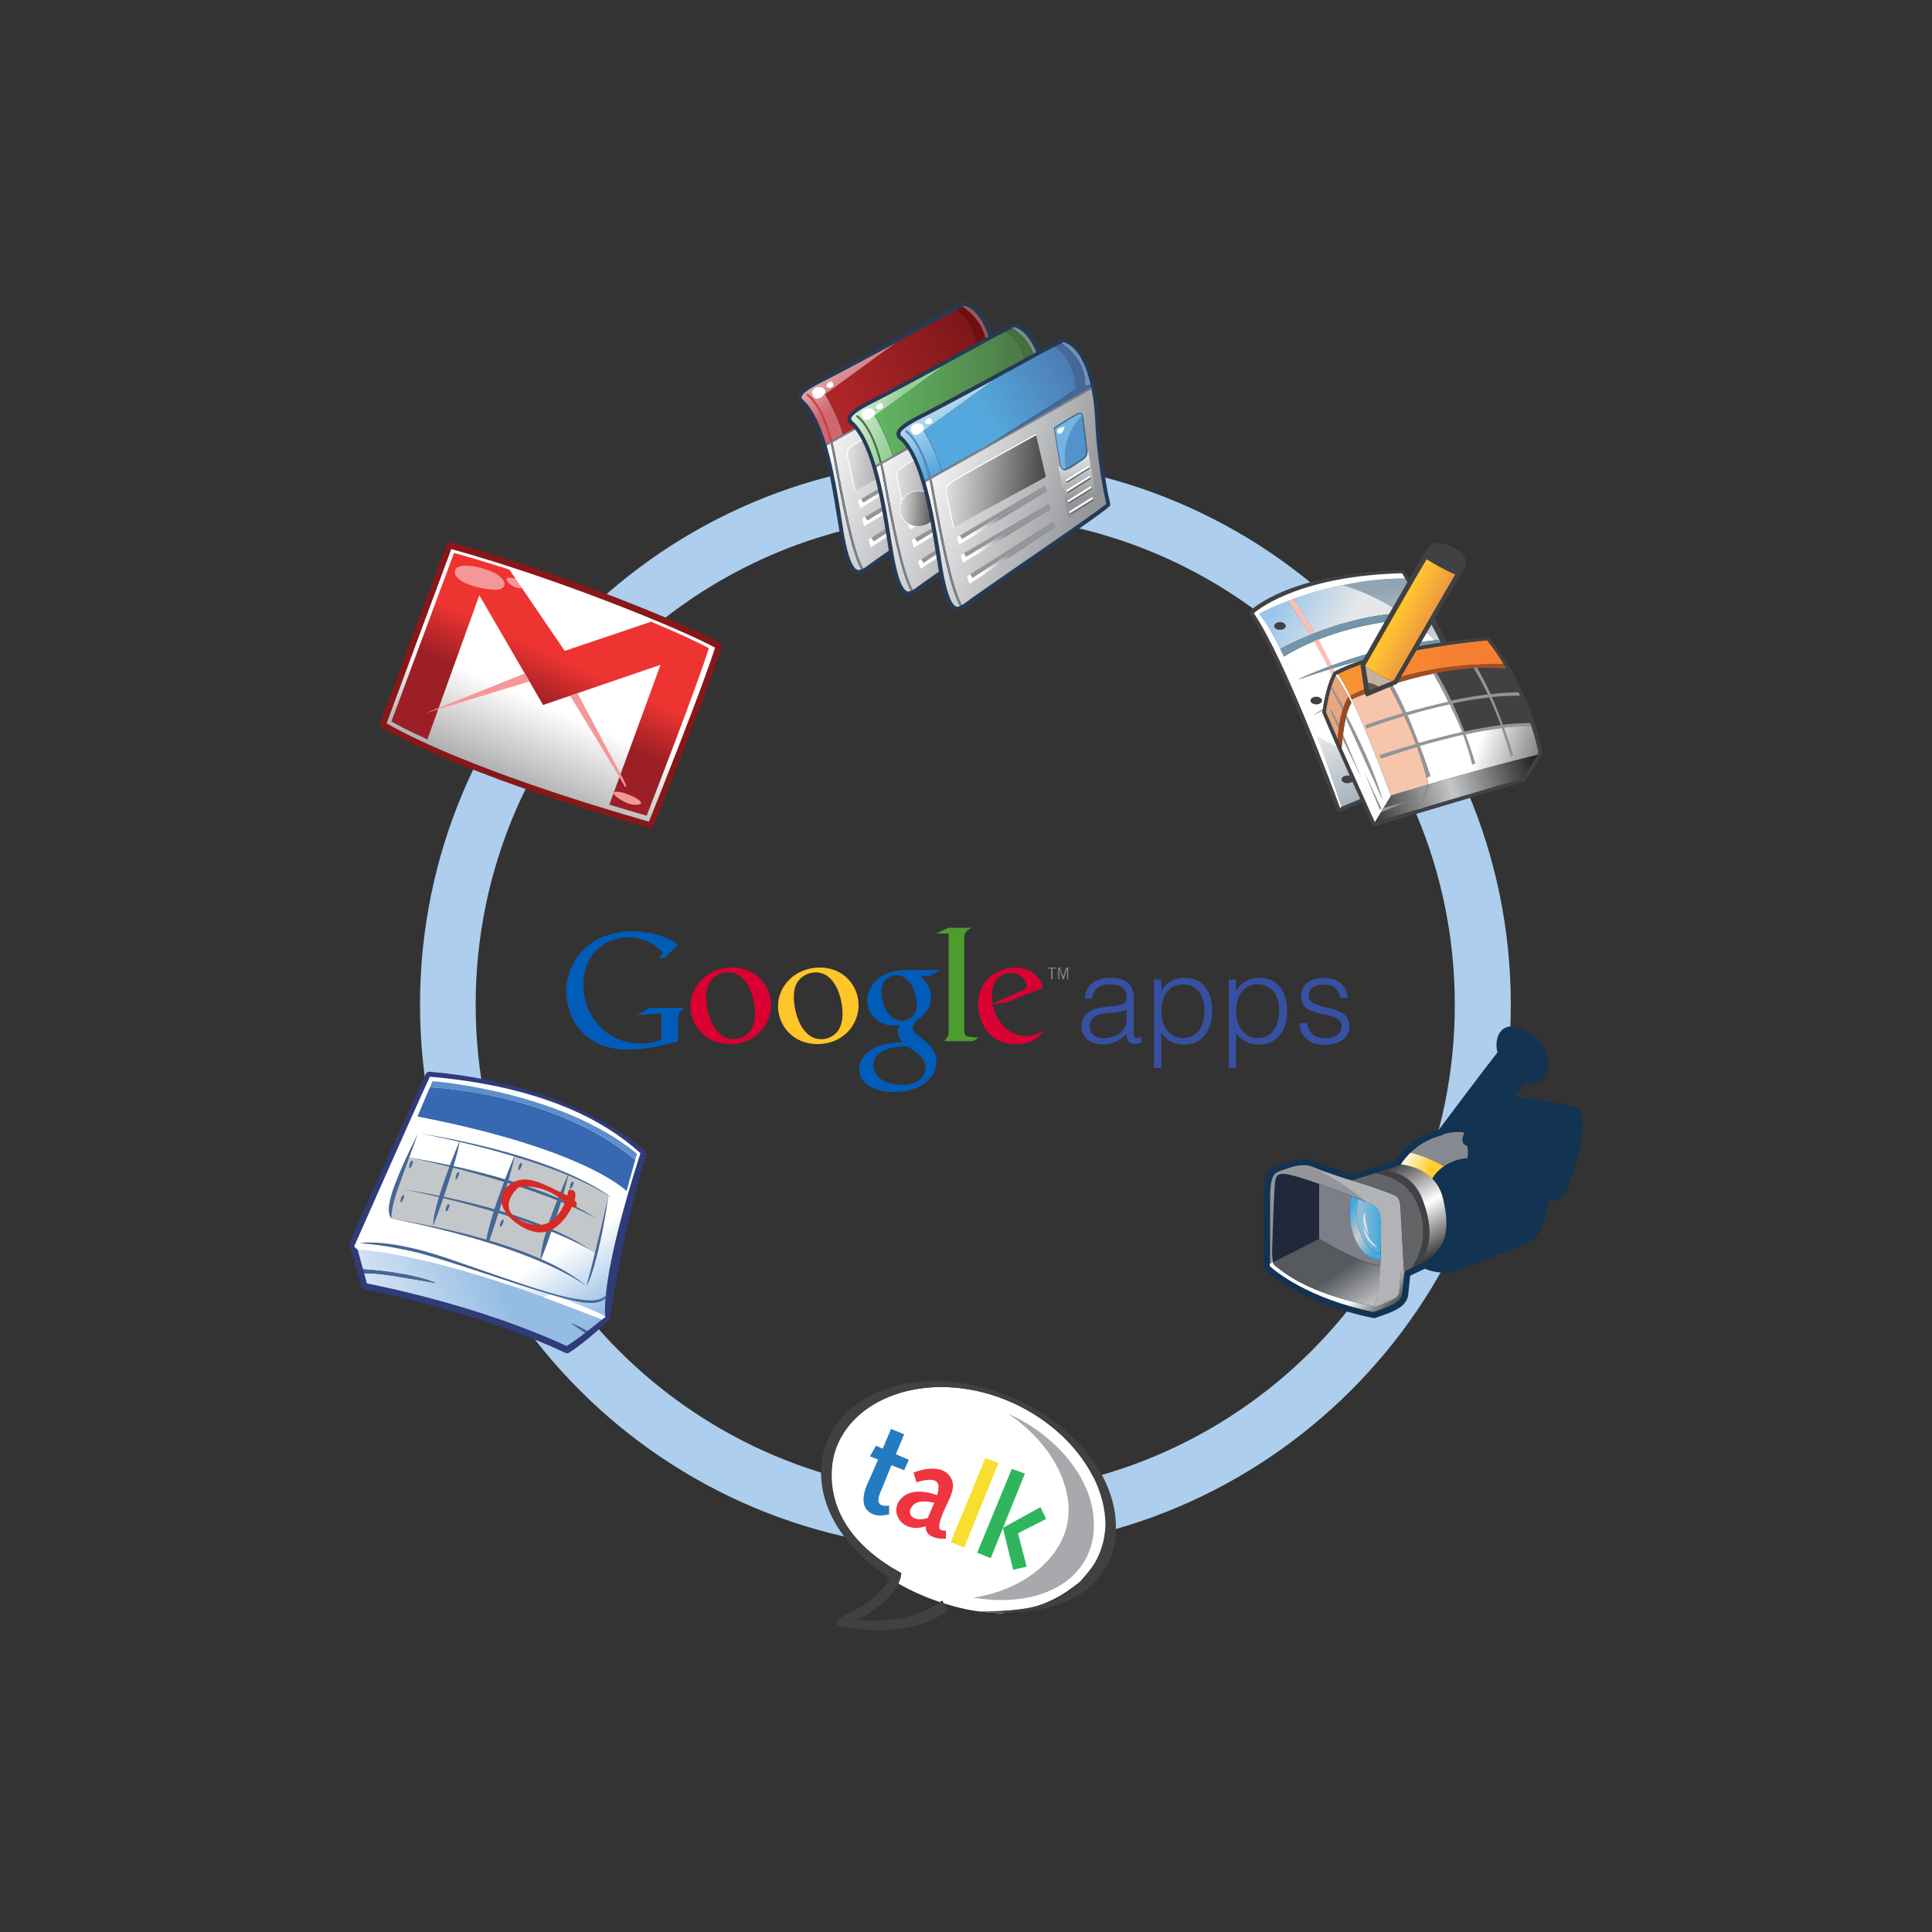 <?xml version="1.0" encoding="utf-8"?>
<!-- Generator: Adobe Illustrator 24.2.0, SVG Export Plug-In . SVG Version: 6.00 Build 0)  -->
<svg version="1.1" id="Layer_1" xmlns="http://www.w3.org/2000/svg" xmlns:xlink="http://www.w3.org/1999/xlink" x="0px" y="0px"
	 viewBox="0 0 1000 1000" style="enable-background:new 0 0 1000 1000;" xml:space="preserve">
<rect x="0" y="0" width="1000" height="1000" fill="#333333" stroke="none"/>
<style type="text/css">
	.st0{fill:#ADCEED;}
	.st1{fill:#303B79;}
	.st2{fill:url(#SVGID_1_);}
	.st3{fill:url(#SVGID_2_);}
	.st4{fill:#C4C7C9;}
	.st5{fill:#5C8FCB;}
	.st6{fill:#3768B2;}
	.st7{fill:#466794;}
	.st8{fill:#FFFFFF;}
	.st9{fill:#D62A26;}
	.st10{fill:#891719;}
	.st11{fill:url(#SVGID_3_);}
	.st12{fill:#F69797;}
	.st13{fill:url(#SVGID_4_);}
	.st14{fill:#263A54;}
	.st15{fill:#808285;}
	.st16{fill:url(#SVGID_5_);}
	.st17{fill:url(#SVGID_6_);}
	.st18{fill:#DD3E3A;}
	.st19{fill:url(#SVGID_7_);}
	.st20{fill:#939598;}
	.st21{fill:url(#SVGID_8_);}
	.st22{fill:url(#SVGID_9_);}
	.st23{fill:url(#SVGID_10_);}
	.st24{fill:url(#SVGID_11_);}
	.st25{fill:#975757;}
	.st26{fill:url(#SVGID_12_);}
	.st27{fill:#700F10;}
	.st28{fill:url(#SVGID_13_);}
	.st29{fill:#636466;}
	.st30{fill:#72B5E4;}
	.st31{fill:#5493C9;}
	.st32{fill:#3C668F;}
	.st33{fill:url(#SVGID_14_);}
	.st34{fill:url(#SVGID_15_);}
	.st35{fill:#466E3F;}
	.st36{fill:url(#SVGID_16_);}
	.st37{fill:url(#SVGID_17_);}
	.st38{fill:url(#SVGID_18_);}
	.st39{fill:url(#SVGID_19_);}
	.st40{fill:url(#SVGID_20_);}
	.st41{fill:#749081;}
	.st42{fill:url(#SVGID_21_);}
	.st43{fill:url(#SVGID_22_);}
	.st44{fill:url(#SVGID_23_);}
	.st45{fill:url(#SVGID_24_);}
	.st46{fill:url(#SVGID_25_);}
	.st47{fill:#568CCA;}
	.st48{fill:url(#SVGID_26_);}
	.st49{fill:url(#SVGID_27_);}
	.st50{fill:url(#SVGID_28_);}
	.st51{fill:url(#SVGID_29_);}
	.st52{fill:url(#SVGID_30_);}
	.st53{fill:#7192B7;}
	.st54{fill:url(#SVGID_31_);}
	.st55{fill:#44689A;}
	.st56{fill:url(#SVGID_32_);}
	.st57{fill:#414042;}
	.st58{fill:#7395AB;}
	.st59{fill:#719BBB;}
	.st60{fill:url(#SVGID_33_);}
	.st61{fill:url(#SVGID_34_);}
	.st62{fill:url(#SVGID_35_);}
	.st63{fill:#FAC0B6;}
	.st64{fill:url(#SVGID_36_);}
	.st65{fill:url(#SVGID_37_);}
	.st66{fill:#E8A67C;}
	.st67{fill:#9B4922;}
	.st68{fill:url(#SVGID_38_);}
	.st69{fill:#A34F24;}
	.st70{fill:url(#SVGID_39_);}
	.st71{fill:#F7C5AC;}
	.st72{fill:url(#SVGID_40_);}
	.st73{fill:url(#SVGID_41_);}
	.st74{fill:url(#SVGID_42_);}
	.st75{fill:#8A8C8E;}
	.st76{fill:#655C4E;}
	.st77{fill:#C5B1A0;}
	.st78{fill:url(#SVGID_43_);}
	.st79{fill:#A7A9AC;}
	.st80{fill:#247BC0;}
	.st81{fill:#F7DF2F;}
	.st82{fill:#2FB55D;}
	.st83{fill:#EE3540;}
	.st84{fill:#123352;}
	.st85{fill:#404246;}
	.st86{fill:url(#SVGID_44_);}
	.st87{fill:url(#SVGID_45_);}
	.st88{fill:url(#SVGID_46_);}
	.st89{fill:#22283B;}
	.st90{fill:#B1B3B6;}
	.st91{fill:#7C7F87;}
	.st92{fill:url(#SVGID_47_);}
	.st93{fill:url(#SVGID_48_);}
	.st94{fill:#E2E3E9;}
	.st95{fill:#878990;}
	.st96{fill:url(#SVGID_49_);}
	.st97{fill:#005CB9;}
	.st98{fill:#FFC629;}
	.st99{fill:#DB0032;}
	.st100{fill:#4C9C2E;}
	.st101{fill:#8C837B;}
	.st102{fill:#3750A2;}
</style>
<g>
	<path class="st0" d="M499.7,237.8c-155.9,0-282.3,126.4-282.3,282.2c0,155.9,126.4,282.3,282.3,282.3
		c155.9,0,282.3-126.4,282.3-282.3C781.9,364.1,655.5,237.8,499.7,237.8z M499.7,773.4C359.7,773.4,246.2,660,246.2,520
		c0-139.9,113.5-253.4,253.4-253.4c140,0,253.4,113.5,253.4,253.4C753.1,660,639.6,773.4,499.7,773.4z"/>
	<path class="st1" d="M293.3,700.4l-0.5-0.1c-47.5-22.2-104-32.9-104.5-32.9l-1-1l-6.5-22.6c0.4-1.5,31.6-70.9,39.8-88.4l1.3-0.7
		c76.7,6.4,112.2,41.1,112.5,41.5l0.3,1.3c-11.6,35-19,84.7-19.1,85.3c-1,1.2-13,12.4-21.5,17.6L293.3,700.4z"/>
	
		<linearGradient id="SVGID_1_" gradientUnits="userSpaceOnUse" x1="166.42" y1="920.808" x2="176.833" y2="920.808" gradientTransform="matrix(11.188 -5.021 -5.021 -11.188 2922.132 11844.44)">
		<stop  offset="0" style="stop-color:#FFFFFF"/>
		<stop  offset="0.83" style="stop-color:#95BDE4"/>
		<stop  offset="1" style="stop-color:#95BDE4"/>
	</linearGradient>
	<path class="st2" d="M304,689c3-2.3,5.7-4.5,7.4-5.9c-76-31.4-117.5-35.8-126.3-36.4l2.8,10.3c5.2,0.3,24.8,1.8,37.8,7.1
		c-18.6-3.1-29.1-5.3-37.2-5l1.4,5.2c7.1,1.4,58.8,11.7,103.4,32.4c3-1.9,6.5-4.4,9.6-6.8c-3.3-2.3-7.4-5.1-7.4-5.1
		S299.6,686.4,304,689z"/>
	
		<linearGradient id="SVGID_2_" gradientUnits="userSpaceOnUse" x1="195.24" y1="849.115" x2="205.655" y2="849.115" gradientTransform="matrix(2.375 3.875 3.875 -2.375 -3476.219 1914.315)">
		<stop  offset="0" style="stop-color:#FFFFFF"/>
		<stop  offset="0.83" style="stop-color:#95BDE4"/>
		<stop  offset="1" style="stop-color:#95BDE4"/>
	</linearGradient>
	<path class="st3" d="M313.4,681.5c-0.3,0-3.1-19.1,18.1-84.6c-10.4-9.2-39.1-33.6-109-39.6c-8.7,18.7-38.9,87.3-39.2,87.9l1.7,1.6
		c8.9,0.6,50.3,4.9,126.3,36.4C312.7,682.1,313.4,681.5,313.4,681.5L313.4,681.5z"/>
	<path class="st4" d="M211,599c0,0,32.6,6.6,50.9,12.1c3.3-9,4.6-13.4,4.6-13.4s37,12,48.5,21c-4.2,20.3-6.6,30.2-6.6,30.2
		s-8.6-6.4-24.1-12.4c-2.6,7.9-4.4,15.6-4.4,15.6s-22.2-10.1-77.1-21.3C202.1,625.4,200.1,622.6,211,599z"/>
	<path class="st5" d="M329.7,597.2c-39.4-32.6-105.8-37.6-105.8-37.6l-1.4,3.2c9.8,0.5,66.9,4.8,106.3,37.4L329.7,597.2z"/>
	<path class="st6" d="M222.5,562.8l-6.4,15.1c87.4,16.9,108.2,38.6,108.2,38.6l4.5-16.2C289.4,567.6,232.3,563.3,222.5,562.8z"/>
	<path class="st7" d="M225.7,664.1c-13-5.3-32.6-6.8-37.8-7.1l0.6,2C196.6,658.8,207.1,661,225.7,664.1z"/>
	<path class="st7" d="M295.5,684.8c0,0,4.1,2.8,7.4,5.1l1.1-0.8C299.6,686.4,295.5,684.8,295.5,684.8z"/>
	<path class="st7" d="M216.2,587c0,0-9.8,19-13.3,30.4c-3.6,11.4-0.2,13.3-0.2,13.3s-0.8-4.4,3.6-16.4
		C210.7,602.3,216.2,587,216.2,587z"/>
	<path class="st7" d="M218,586.8c0.7,0.1,68.5,9.9,99.9,34.1C287.8,599.6,218.7,586.9,218,586.8z"/>
	<path class="st7" d="M202.7,630.7c0,0,68.2,12.4,100.7,34.8C295.5,658.9,272.5,642.6,202.7,630.7z"/>
	<path class="st7" d="M315,618.7c0,0-7.8,34.2-11.5,46.9C306.6,661.2,311.6,642.3,315,618.7z"/>
	<path class="st7" d="M294.3,607.5c0,0-14.2,30.1-14.5,44.6C282.5,647,292.6,617.1,294.3,607.5z"/>
	<path class="st7" d="M266.5,597.7c0,0-12,28-14.8,44.1c1.5,0.8,1.5,0.8,1.5,0.8S264.4,609.6,266.5,597.7z"/>
	<path class="st7" d="M237.9,590.5c0,0-14,33-13.7,43.9C227.3,627.3,237.4,597.4,237.9,590.5z"/>
	<path class="st7" d="M211,599c0.7,0.1,65.6,9.9,97.4,31.6C273.4,611.4,211.7,599.1,211,599z"/>
	<path class="st7" d="M208.6,615.6c0.7,0.1,65.7,9.4,97.5,31.7C271.7,627.5,209.3,615.7,208.6,615.6z"/>
	<path class="st7" d="M207.3,621.5c0,0,0.3-2.9,1.6-2.9C210.2,618.5,207.1,624.6,207.3,621.5z"/>
	<path class="st7" d="M211.8,603.7c0,0,0.3-2.9,1.6-2.9C214.8,600.8,211.7,606.8,211.8,603.7z"/>
	<path class="st7" d="M235.8,609.6c0,0,0.3-2.9,1.6-2.9C238.7,606.7,235.6,612.7,235.8,609.6z"/>
	<path class="st7" d="M230.7,626.2c0,0,0.3-2.9,1.6-2.9C233.7,623.3,230.5,629.3,230.7,626.2z"/>
	<path class="st7" d="M268.3,604.9c0,0,0.3-2.9,1.6-2.9C271.2,601.9,268.1,608,268.3,604.9z"/>
	<path class="st7" d="M258.8,634.2c0,0,0.3-2.9,1.6-2.9C261.7,631.3,258.6,637.3,258.8,634.2z"/>
	<path class="st7" d="M295,614.5c0,0,0.3-2.9,1.6-2.9C297.9,611.5,294.8,617.6,295,614.5z"/>
	<path class="st8" d="M285.1,669.8c0,0,25.1,9.1,28.3,11.7c-1.8,1.5-1.8,1.5-1.8,1.5l-30.3-11.6L285.1,669.8z"/>
	<path class="st7" d="M186.2,643.4c0,0,14.5-2.6,44.5,7.6c29.9,10.2,53.2,18.9,66.2,21.1c7.6,1.3,14.3,2,17.2-2.4
		c0.9,2-3.3,7.2-18,3.3c-18.2-4.1-59-19.1-79.4-24.5C201.6,645,196.8,644.5,186.2,643.4z"/>
	<path class="st9" d="M294.3,615.9c0,0-3.6,22.6-20.7,17.4c-17.1-5.2-8.3-15.9-5.9-18.1c2.4-2.1,9.9-1.3,16.4,1.6
		c6.5,2.9,13.5,10.1,14.2,7.8c0.6-2.3,0.6-3.4-9.8-8.3c-10.4-4.9-18.9-9.9-27.5-0.6c-4.1,5.9,0,14.5,10.3,19.9
		c10.3,5.4,16.8,0,20.3-4.1C295.3,627.5,302,614.8,294.3,615.9z"/>
	<path class="st10" d="M336.8,428.7l-0.4-0.1c-103.2-29.3-138.7-52-139.1-52.3l-0.6-1.9l34.5-92.8l1.9-1
		c57.2,15.7,122.9,42.7,139.7,52.2l0.7,1.8c-5.2,17.8-34,89.8-35.2,92.9L336.8,428.7z"/>
	
		<linearGradient id="SVGID_3_" gradientUnits="userSpaceOnUse" x1="203.655" y1="897.56" x2="214.071" y2="897.56" gradientTransform="matrix(-5.432 12.205 12.205 5.432 -9567.816 -6997.234)">
		<stop  offset="0" style="stop-color:#FFFFFF"/>
		<stop  offset="1" style="stop-color:#000000"/>
	</linearGradient>
	<path class="st11" d="M200.1,374.4c6.5,3.9,43.9,24.6,135.8,50.9c3.9-9.8,28.7-72,34.2-90.1c-18.1-9.8-81-35.6-136.5-51
		L200.1,374.4z"/>
	<path class="st12" d="M262.6,300.7c1.9,2.9,5.6,4,7.5,3.6l-3.2-4.7C264.6,299,261.1,298.4,262.6,300.7z"/>
	
		<linearGradient id="SVGID_4_" gradientUnits="userSpaceOnUse" x1="195.686" y1="1044.717" x2="206.101" y2="1044.717" gradientTransform="matrix(1.094 -2.344 -2.344 -1.094 2514.078 1966.731)">
		<stop  offset="0" style="stop-color:#9C1F25"/>
		<stop  offset="1" style="stop-color:#EE3431"/>
	</linearGradient>
	<path class="st13" d="M337,321.8l-44.7,15.1l-22.2-32.6c-1.9,0.4-5.6-0.7-7.5-3.6c-1.5-2.3,2-1.7,4.3-1.1l-3.3-4.8
		c-9.6-3.1-19.2-6-28.6-8.6l-32.4,87.2c2.2,1.3,8.1,4.6,18.6,9.3l26.9-74.6l33,56.8l60.8-20.8l-26.5,72.4c6.1,1.9,12.5,3.7,19.3,5.7
		c3.8-9.6,26.8-69.2,32.2-86.7C360.9,332.2,350.4,327.4,337,321.8z"/>
	<path class="st12" d="M235.7,294.8c1.3-3.1,10.6-2.4,18.9,1.1c8.2,3.5,9.1,10,0.4,9.3C246.3,304.6,233.3,300.5,235.7,294.8z"/>
	<path class="st12" d="M323.5,415.1c-4.7-2.1-8.8-6-3.1-5.2c5.7,0.8,14.5,5.7,10.4,6.5C326.7,417.2,323.5,415.1,323.5,415.1z"/>
	<polygon class="st12" points="220.3,369.1 274,352.7 271.6,348.6 	"/>
	<path class="st12" d="M298.9,358.8l-3.8,1.3c4.3,7,26.7,43.8,28.2,46.9c0.8,0.8,1.8,0.7-2.3-6.8
		C317.8,394.3,304.5,369.4,298.9,358.8z"/>
	<path class="st14" d="M444.6,297.2c-4.4,0-7.3-6.1-9.8-20.5l-1.4-8.3c-3.3-20.5-7.7-48.5-18.3-59.3c-1.6-1-2.4-2.3-2.3-3.7
		c0.2-2.8,3.9-5.6,13.2-10.3c12-6,59.2-31.8,59.6-32.1l13-6.7c1.7,0.1,17.1,1.4,19.1,42.5c0.4,13.3,3.4,33.5,5.8,43.2l-0.3,1
		c-3.5,3.2-23.9,17.3-43.6,30.8c-13.3,9.2-25.9,17.8-30.5,21.3C447.9,296.2,446.4,297.2,444.6,297.2z"/>
	<polygon class="st15" points="513.7,181.5 427.6,229.7 427.9,230.7 513.9,182.5 	"/>
	
		<linearGradient id="SVGID_5_" gradientUnits="userSpaceOnUse" x1="185.254" y1="924.113" x2="195.672" y2="924.113" gradientTransform="matrix(11.859 11.516 11.516 -11.859 -12427.906 9063.201)">
		<stop  offset="0" style="stop-color:#FFFFFF"/>
		<stop  offset="0.782" style="stop-color:#939598"/>
		<stop  offset="1" style="stop-color:#939598"/>
	</linearGradient>
	<path class="st16" d="M430,229.5l-2.1,1.2c3.5,12,5.8,25.9,7.6,37.4l1.3,8.3c2.2,12.4,4.8,18.7,7.8,18.7l1.2-0.4
		c-5.3-9.3-10.1-34.8-14.7-59.7C430.8,233.1,430.4,231.3,430,229.5z"/>
	
		<linearGradient id="SVGID_6_" gradientUnits="userSpaceOnUse" x1="182.724" y1="937.424" x2="193.139" y2="937.424" gradientTransform="matrix(11.186 3.578 3.578 -11.186 -4976.447 10052.058)">
		<stop  offset="0" style="stop-color:#FFFFFF"/>
		<stop  offset="0.782" style="stop-color:#939598"/>
		<stop  offset="1" style="stop-color:#939598"/>
	</linearGradient>
	<path class="st17" d="M515.8,198.9c-0.3-6.5-1-11.8-1.9-16.4l-83,46.5c0.5,1.9,0.9,3.7,1.3,5.8c4.6,24.9,9.5,50.6,14.6,59.5
		l1.3-0.8c4.7-3.5,17.2-12.2,30.6-21.3c18-12.4,38.4-26.4,42.9-30.2C519.1,231.9,516.2,212.1,515.8,198.9z"/>
	<path class="st15" d="M430.9,229l-0.9,0.5c0.4,1.7,0.8,3.5,1.2,5.5c4.6,24.9,9.4,50.3,14.7,59.7l0.9-0.4
		c-5.1-8.9-10-34.6-14.6-59.5C431.8,232.7,431.3,230.9,430.9,229z"/>
	<path class="st18" d="M418.1,203.8l-0.7,0.2l0.2,0.7l1.4,1.2c2.3,2.3,7.2,8.4,10.7,22.6l0.9-0.5
		C425.7,208.5,418.2,203.8,418.1,203.8z"/>
	
		<linearGradient id="SVGID_7_" gradientUnits="userSpaceOnUse" x1="180.662" y1="950.139" x2="191.083" y2="950.139" gradientTransform="matrix(8.03 0.594 0.594 -8.03 -1585.871 7749.552)">
		<stop  offset="0" style="stop-color:#FFFFFF"/>
		<stop  offset="1" style="stop-color:#000000"/>
	</linearGradient>
	<path class="st19" d="M485.1,206.1c0,0-34.1,18.7-41.2,23c-7.2,4.3-5.9,3.9-3.7,14.5c2.2,10.6,2.2,10.6,2.2,10.6
		s22.5-12.4,33.1-18.1c10.6-5.7,14.6-8.1,14.6-8.1L485.1,206.1z"/>
	<path class="st8" d="M485,205.8c0,0-34.1,18.7-41.2,23c-4,2.4-5.5,3.5-5.5,5.9c0,1.8,0.8,4.3,1.7,8.9c2.2,10.6,2.2,10.6,2.2,10.6
		l0.3,0.2l0.2-0.3c0,0,0,0-2.2-10.6c-1-4.6-1.7-7.1-1.7-8.8c0-2.1,1.2-3,5.3-5.5c3.6-2.2,13.9-7.9,23.3-13.1
		c9.4-5.2,17.9-9.9,17.9-9.9l0.1-0.4L485,205.8z"/>
	<polygon class="st20" points="490.1,233.8 489.6,232.5 445.7,258.3 446.8,260.2 	"/>
	
		<linearGradient id="SVGID_8_" gradientUnits="userSpaceOnUse" x1="196.896" y1="1040.704" x2="207.311" y2="1040.704" gradientTransform="matrix(1.875 -1.094 -1.094 -1.875 1220.676 2423.752)">
		<stop  offset="0" style="stop-color:#FFFFFF"/>
		<stop  offset="0.782" style="stop-color:#939598"/>
		<stop  offset="1" style="stop-color:#939598"/>
	</linearGradient>
	<polygon class="st21" points="446.8,260.2 445.7,258.3 444.1,259.2 445.2,263.1 490.8,235.5 490.1,233.8 	"/>
	<polygon class="st20" points="492.2,243.1 491.7,241.8 447.8,267.5 448.9,269.5 	"/>
	
		<linearGradient id="SVGID_9_" gradientUnits="userSpaceOnUse" x1="195.708" y1="1036.924" x2="206.124" y2="1036.924" gradientTransform="matrix(1.875 -1.094 -1.094 -1.875 1220.879 2424.642)">
		<stop  offset="0" style="stop-color:#FFFFFF"/>
		<stop  offset="0.782" style="stop-color:#939598"/>
		<stop  offset="1" style="stop-color:#939598"/>
	</linearGradient>
	<polygon class="st22" points="448.9,269.5 447.8,267.5 446.2,268.5 447.3,272.4 492.9,244.7 492.2,243.1 	"/>
	<polygon class="st20" points="494.6,252.4 494,251.1 451,278.4 452.3,280.3 	"/>
	
		<linearGradient id="SVGID_10_" gradientUnits="userSpaceOnUse" x1="198.427" y1="1032.323" x2="208.841" y2="1032.323" gradientTransform="matrix(1.835 -1.16 -1.16 -1.835 1289.921 2401.45)">
		<stop  offset="0" style="stop-color:#FFFFFF"/>
		<stop  offset="0.782" style="stop-color:#939598"/>
		<stop  offset="1" style="stop-color:#939598"/>
	</linearGradient>
	<polygon class="st23" points="452.3,280.3 451,278.4 449.5,279.4 450.7,283.3 495.3,254.1 494.6,252.4 	"/>
	
		<linearGradient id="SVGID_11_" gradientUnits="userSpaceOnUse" x1="109.289" y1="938.281" x2="119.7" y2="938.281" gradientTransform="matrix(2.312 2.718 2.718 -2.312 -2383.522 2044.364)">
		<stop  offset="0" style="stop-color:#FFFFFF"/>
		<stop  offset="1" style="stop-color:#D06770"/>
	</linearGradient>
	<path class="st24" d="M463.8,177.4c-14,7.6-30.4,16.4-36.8,19.6c-3,1.5-11.9,5.9-12.1,8.6c0,0.6,0.5,1.3,1.5,2
		c4.8,4.9,8.3,12.9,11.1,22.1l2.2-1.2c-3.5-14.2-8.4-20.4-10.7-22.6l-1.4-1.2l-0.2-0.7l0.7-0.2c0.1,0.1,7.6,4.7,12.5,24.2l5.7-3.2
		c-3.1-10.7-9.2-20.7-9.2-20.7L463.8,177.4z"/>
	<path class="st25" d="M510.6,181c0.8-0.2,1.8-0.4,2.8-0.7c-4.7-20.8-14.1-22-14.2-22l-1,0.5C501.3,160.8,510.9,167.9,510.6,181z"/>
	
		<linearGradient id="SVGID_12_" gradientUnits="userSpaceOnUse" x1="200.907" y1="963.091" x2="211.321" y2="963.091" gradientTransform="matrix(6.406 -3.469 -3.469 -6.406 2488.706 7075.867)">
		<stop  offset="0" style="stop-color:#AF2629"/>
		<stop  offset="1" style="stop-color:#801719"/>
	</linearGradient>
	<path class="st26" d="M494.9,160.6l-8.2,4.3c-0.2,0.1-10.6,5.8-22.9,12.5l-36.6,26.7c0,0,6,10,9.2,20.7l25.4-14.2
		c14.2-8.8,36.2-22.6,44-28C505,168.5,498.2,162.6,494.9,160.6z"/>
	<path class="st27" d="M513.4,180.3c-1,0.2-1.9,0.5-2.8,0.7c0.3-13.1-9.3-20.2-12.4-22.2l-3.3,1.8c3.3,2,10.2,7.9,10.9,22
		c-7.7,5.4-29.8,19.2-44,28l51.9-29.1L513.4,180.3z"/>
	<path class="st8" d="M426.4,201c-1.3-1.1-4.1-0.7-5.1,0.2c-1.6,1.3-1.1,4,0.7,4.9c1.9,1,5.5-1.8,5.2-3.8L426.4,201z"/>
	<path class="st8" d="M427.6,200c1.2,1.3,4.5,0.8,3.6-1.4C430.3,196.1,427.8,198.3,427.6,200z"/>
	
		<linearGradient id="SVGID_13_" gradientUnits="userSpaceOnUse" x1="118.849" y1="912.548" x2="129.263" y2="912.548" gradientTransform="matrix(0.797 3.142 3.142 -0.797 -2459.458 566.655)">
		<stop  offset="0" style="stop-color:#FFFFFF"/>
		<stop  offset="0.782" style="stop-color:#939598"/>
		<stop  offset="1" style="stop-color:#939598"/>
	</linearGradient>
	<polygon class="st28" points="502,249.8 516.5,240.2 512.2,214.8 496.8,222.9 	"/>
	<polyline class="st29" points="503.1,247.5 515.1,240 514.6,239.1 502.5,246.6 	"/>
	<polyline class="st8" points="502.7,246.8 514.8,239.3 514.2,238.4 502.2,245.9 	"/>
	<polyline class="st29" points="502.3,241.8 514.3,234.3 513.8,233.4 501.7,240.9 	"/>
	<polyline class="st8" points="501.9,241.1 514,233.6 513.4,232.8 501.4,240.2 	"/>
	<polyline class="st29" points="501.6,236.4 513.7,228.9 513.1,228 501.1,235.5 	"/>
	<polyline class="st8" points="501.3,235.7 513.3,228.3 512.8,227.4 500.7,234.9 	"/>
	<polyline class="st29" points="501.3,231 513.3,223.5 512.8,222.7 500.7,230.2 	"/>
	<polyline class="st8" points="501,230.4 513,222.9 512.5,222 500.4,229.5 	"/>
	<path class="st30" d="M509.1,196c-0.4-1.1-0.9-1.3-2.2-0.8c-2.4,1-12.2,7.3-12.2,7.3s2.6,17.7,3.6,20.7c0.3,0.9,1.1,1,2.1,0.8
		C499.6,219.7,498.4,206.4,509.1,196z"/>
	<path class="st31" d="M509.1,196c-10.6,10.4-9.4,23.7-8.7,28c2.2-0.6,5.6-3.1,7.6-4.3c2.9-1.8,3.6-3.1,3.4-4.9
		c-0.2-1.8-0.7-5.9-1.5-12.5C509.6,199,509.4,197.1,509.1,196z"/>
	<path class="st8" d="M496.4,203.3l0.4-0.5l3.3-1c-0.5,1.2-1.3,4.4-3.2,3.7C495.7,205.1,495.9,204.2,496.4,203.3z"/>
	<path class="st32" d="M494.7,202.6l0.2,0.3c0,0,9.8-6.4,12.1-7.3l1-0.3c0.4,0,0.6,0.2,0.9,1.4c0.2,1.1,0.4,2.9,0.7,5.6
		c0.8,6.7,1.3,10.7,1.5,12.5l0,0.4c0,1.4-0.6,2.5-3.3,4.1c-2.3,1.4-6.4,4.5-8.3,4.5l-1-0.7c-1-2.8-3.6-20.6-3.6-20.6L494.7,202.6
		l0.2,0.3L494.7,202.6l-0.3,0.1c0,0,2.6,17.7,3.6,20.7l1.6,1.2c2.4,0,6.3-3.2,8.6-4.6c2.7-1.6,3.6-3,3.6-4.7l0-0.5
		c-0.2-1.8-0.6-5.9-1.5-12.5c-0.3-2.7-0.5-4.5-0.8-5.7c-0.2-1.2-0.6-1.9-1.5-1.9l-1.2,0.3c-2.5,1-12.2,7.3-12.3,7.3l-0.2,0.1l0,0.2
		L494.7,202.6z"/>
	<path class="st14" d="M470.3,308.3c-4.3,0-7.3-6.1-9.8-20.5l-1.3-8.3c-3.3-20.5-7.8-48.5-18.3-59.2c-1.6-1-2.4-2.3-2.3-3.7
		c0.2-2.8,3.9-5.7,13.2-10.3c12-6,59.2-31.8,59.6-32.1l13-6.7c1.7,0.1,17.1,1.4,19.1,42.5c0.4,13.4,3.4,33.5,5.8,43.2l-0.3,1
		c-3.5,3.2-23.9,17.3-43.6,30.8c-13.3,9.2-25.9,17.8-30.5,21.3C473.7,307.3,472.1,308.3,470.3,308.3z"/>
	<polygon class="st15" points="539.4,192.5 453.3,240.7 453.6,241.8 539.6,193.6 	"/>
	
		<linearGradient id="SVGID_14_" gradientUnits="userSpaceOnUse" x1="186.684" y1="924.659" x2="197.103" y2="924.659" gradientTransform="matrix(11.859 11.516 11.516 -11.859 -12425.438 9064.262)">
		<stop  offset="0" style="stop-color:#FFFFFF"/>
		<stop  offset="0.782" style="stop-color:#939598"/>
		<stop  offset="1" style="stop-color:#939598"/>
	</linearGradient>
	<path class="st33" d="M455.7,240.6l-2.1,1.2c3.5,12,5.8,25.9,7.6,37.4l1.4,8.3c2.2,12.4,4.8,18.7,7.7,18.7l1.2-0.4
		c-5.3-9.4-10.1-34.8-14.7-59.7C456.5,244.2,456.1,242.4,455.7,240.6z"/>
	
		<linearGradient id="SVGID_15_" gradientUnits="userSpaceOnUse" x1="184.867" y1="937.177" x2="195.282" y2="937.177" gradientTransform="matrix(11.188 3.578 3.578 -11.188 -4974.325 10053.878)">
		<stop  offset="0" style="stop-color:#FFFFFF"/>
		<stop  offset="0.782" style="stop-color:#939598"/>
		<stop  offset="1" style="stop-color:#939598"/>
	</linearGradient>
	<path class="st34" d="M541.5,210c-0.3-6.5-1-11.8-1.9-16.4l-83,46.5c0.5,1.9,0.9,3.7,1.3,5.8c4.6,24.9,9.5,50.6,14.6,59.5l1.2-0.8
		c4.7-3.5,17.3-12.2,30.6-21.3c18-12.4,38.4-26.4,42.9-30.3C544.8,243,541.9,223.2,541.5,210z"/>
	<path class="st15" d="M456.6,240.1l-0.9,0.5c0.4,1.8,0.8,3.6,1.2,5.5c4.6,24.9,9.4,50.3,14.7,59.7l0.9-0.4
		c-5.1-8.9-10-34.6-14.6-59.5C457.5,243.8,457,242,456.6,240.1z"/>
	<path class="st35" d="M443.8,214.8l-0.7,0.2l0.2,0.7l1.4,1.2c2.3,2.3,7.2,8.5,10.7,22.6l0.9-0.5C451.4,219.5,444,214.9,443.8,214.8
		z"/>
	
		<linearGradient id="SVGID_16_" gradientUnits="userSpaceOnUse" x1="183.455" y1="949.066" x2="193.867" y2="949.066" gradientTransform="matrix(8.031 0.594 0.594 -8.031 -1582.45 7751.93)">
		<stop  offset="0" style="stop-color:#FFFFFF"/>
		<stop  offset="1" style="stop-color:#000000"/>
	</linearGradient>
	<path class="st36" d="M510.8,217.1c0,0-34.1,18.7-41.2,23c-7.2,4.3-5.9,3.9-3.7,14.5c2.2,10.6,2.2,10.6,2.2,10.6
		s22.5-12.4,33.1-18.1c10.6-5.7,14.7-8.1,14.7-8.1L510.8,217.1z"/>
	<path class="st8" d="M510.7,216.9c0,0-34.1,18.7-41.2,23c-4,2.5-5.5,3.5-5.5,5.9c0,1.8,0.8,4.3,1.7,8.9c2.2,10.6,2.2,10.6,2.2,10.6
		l0.3,0.2l0.2-0.3c0,0,0,0-2.2-10.6c-1-4.6-1.7-7.2-1.7-8.8c0-2.1,1.2-3,5.3-5.5c3.6-2.2,13.9-7.9,23.3-13.1
		c9.4-5.2,17.9-9.9,17.9-9.9l0.1-0.4L510.7,216.9z"/>
	<polygon class="st20" points="515.8,244.9 515.3,243.6 471.4,269.3 472.5,271.3 	"/>
	
		<linearGradient id="SVGID_17_" gradientUnits="userSpaceOnUse" x1="203.828" y1="1031.331" x2="214.242" y2="1031.331" gradientTransform="matrix(1.875 -1.094 -1.094 -1.875 1223.145 2424.814)">
		<stop  offset="0" style="stop-color:#FFFFFF"/>
		<stop  offset="0.782" style="stop-color:#939598"/>
		<stop  offset="1" style="stop-color:#939598"/>
	</linearGradient>
	<polygon class="st37" points="472.5,271.3 471.4,269.3 469.8,270.3 470.9,274.2 516.5,246.5 515.8,244.9 	"/>
	<polygon class="st20" points="517.9,254.2 517.5,252.9 473.5,278.6 474.7,280.5 	"/>
	
		<linearGradient id="SVGID_18_" gradientUnits="userSpaceOnUse" x1="202.64" y1="1027.549" x2="213.053" y2="1027.549" gradientTransform="matrix(1.875 -1.094 -1.094 -1.875 1223.347 2425.705)">
		<stop  offset="0" style="stop-color:#FFFFFF"/>
		<stop  offset="0.782" style="stop-color:#939598"/>
		<stop  offset="1" style="stop-color:#939598"/>
	</linearGradient>
	<polygon class="st38" points="474.7,280.5 473.5,278.6 471.9,279.6 473,283.5 518.6,255.8 517.9,254.2 	"/>
	<polygon class="st20" points="520.3,263.5 519.8,262.2 476.8,289.5 478,291.4 	"/>
	
		<linearGradient id="SVGID_19_" gradientUnits="userSpaceOnUse" x1="205.018" y1="1022.703" x2="215.436" y2="1022.703" gradientTransform="matrix(1.835 -1.16 -1.16 -1.835 1292.389 2402.508)">
		<stop  offset="0" style="stop-color:#FFFFFF"/>
		<stop  offset="0.782" style="stop-color:#939598"/>
		<stop  offset="1" style="stop-color:#939598"/>
	</linearGradient>
	<polygon class="st39" points="478,291.4 476.8,289.5 475.2,290.5 476.5,294.4 521,265.1 520.3,263.5 	"/>
	
		<linearGradient id="SVGID_20_" gradientUnits="userSpaceOnUse" x1="136.116" y1="983.243" x2="146.529" y2="983.243" gradientTransform="matrix(3.281 0.938 0.938 -3.281 -938.334 3301.51)">
		<stop  offset="0" style="stop-color:#FFFFFF"/>
		<stop  offset="1" style="stop-color:#98D098"/>
	</linearGradient>
	<path class="st40" d="M489.5,188.5c-14,7.6-30.4,16.4-36.8,19.6c-2.9,1.5-11.9,5.9-12.1,8.6c0,0.6,0.5,1.3,1.5,2
		c4.8,4.9,8.3,12.9,11.1,22.1l2.2-1.2c-3.5-14.2-8.4-20.4-10.7-22.6l-1.4-1.2l-0.2-0.7l0.7-0.2c0.1,0.1,7.6,4.7,12.5,24.2l5.7-3.2
		c-3.2-10.7-9.2-20.7-9.2-20.7L489.5,188.5z"/>
	<path class="st41" d="M536.3,192c0.8-0.2,1.8-0.4,2.8-0.7c-4.7-20.8-14.1-22-14.2-22l-1,0.5C527,171.8,536.6,178.9,536.3,192z"/>
	
		<linearGradient id="SVGID_21_" gradientUnits="userSpaceOnUse" x1="184.269" y1="956.521" x2="194.684" y2="956.521" gradientTransform="matrix(7.547 0 0 -7.547 -937.812 7422.511)">
		<stop  offset="0" style="stop-color:#61B862"/>
		<stop  offset="0.939" style="stop-color:#4E7B47"/>
		<stop  offset="1" style="stop-color:#4E7B47"/>
	</linearGradient>
	<path class="st42" d="M520.6,171.6l-8.2,4.3c-0.2,0.1-10.6,5.8-22.9,12.5l-36.6,26.7c0,0,6,10.1,9.2,20.7l25.4-14.2
		c14.2-8.8,36.2-22.6,44-28C530.7,179.5,523.9,173.7,520.6,171.6z"/>
	<path class="st35" d="M539.1,191.4c-1,0.2-1.9,0.5-2.8,0.7c0.3-13.1-9.3-20.2-12.5-22.1l-3.3,1.8c3.3,2,10.1,7.9,10.9,22
		c-7.7,5.4-29.8,19.2-44,28l51.9-29.1L539.1,191.4z"/>
	<path class="st8" d="M452.1,212c-1.3-1.1-4.1-0.7-5.1,0.2c-1.6,1.3-1.1,4,0.7,4.9c1.9,1,5.5-1.8,5.2-3.8L452.1,212z"/>
	<path class="st8" d="M453.3,211.1c1.2,1.3,4.5,0.8,3.6-1.4C456,207.2,453.5,209.4,453.3,211.1z"/>
	
		<linearGradient id="SVGID_22_" gradientUnits="userSpaceOnUse" x1="123.601" y1="918.74" x2="134.02" y2="918.74" gradientTransform="matrix(0.797 3.142 3.142 -0.797 -2456.99 567.717)">
		<stop  offset="0" style="stop-color:#FFFFFF"/>
		<stop  offset="0.782" style="stop-color:#939598"/>
		<stop  offset="1" style="stop-color:#939598"/>
	</linearGradient>
	<polygon class="st43" points="527.7,260.8 542.2,251.3 538,225.9 522.5,234 	"/>
	<polyline class="st29" points="528.8,258.5 540.8,251 540.3,250.2 528.2,257.6 	"/>
	<polyline class="st8" points="528.5,257.9 540.5,250.4 540,249.5 527.9,257 	"/>
	<polyline class="st29" points="528,252.8 540,245.3 539.5,244.5 527.4,252 	"/>
	<polyline class="st8" points="527.6,252.2 539.7,244.7 539.1,243.8 527.1,251.3 	"/>
	<polyline class="st29" points="527.3,247.5 539.4,240 538.8,239.1 526.8,246.6 	"/>
	<polyline class="st8" points="527,246.8 539,239.3 538.5,238.4 526.4,245.9 	"/>
	<polyline class="st29" points="527,242.1 539,234.6 538.5,233.7 526.4,241.2 	"/>
	<polyline class="st8" points="526.7,241.4 538.7,233.9 538.2,233.1 526.1,240.6 	"/>
	<path class="st30" d="M534.8,207.1c-0.4-1.1-0.9-1.2-2.2-0.7c-2.4,1-12.2,7.3-12.2,7.3s2.6,17.7,3.6,20.7c0.3,0.9,1.1,1,2.1,0.8
		C525.3,230.8,524.1,217.5,534.8,207.1z"/>
	<path class="st31" d="M534.8,207.1c-10.7,10.4-9.4,23.7-8.7,28c2.2-0.6,5.6-3.1,7.6-4.4c2.9-1.8,3.6-3.1,3.4-4.9
		c-0.2-1.8-0.6-5.9-1.5-12.5C535.3,210.1,535.1,208.1,534.8,207.1z"/>
	<path class="st8" d="M522.2,214.4l0.4-0.5l3.3-1c-0.5,1.2-1.3,4.4-3.2,3.7C521.4,216.2,521.6,215.2,522.2,214.4z"/>
	<path class="st32" d="M520.4,213.7l0.2,0.3c0,0,9.8-6.4,12.1-7.3l1-0.3c0.4,0,0.6,0.2,0.9,1.4c0.2,1.1,0.4,2.9,0.8,5.6
		c0.8,6.7,1.3,10.7,1.4,12.5l0,0.5c0,1.4-0.7,2.5-3.3,4.1c-2.3,1.4-6.3,4.5-8.3,4.5l-1-0.7c-1-2.8-3.6-20.6-3.6-20.6L520.4,213.7
		l0.2,0.3L520.4,213.7l-0.3,0.1c0,0,2.6,17.7,3.6,20.7l1.6,1.1c2.4,0,6.3-3.2,8.6-4.6c2.7-1.6,3.6-3,3.6-4.7l0-0.5
		c-0.2-1.8-0.7-5.9-1.5-12.5c-0.3-2.7-0.5-4.5-0.8-5.7c-0.2-1.1-0.7-1.9-1.5-1.9l-1.2,0.3c-2.5,1-12.2,7.3-12.3,7.3l-0.2,0.1l0,0.2
		L520.4,213.7z"/>
	
		<linearGradient id="SVGID_23_" gradientUnits="userSpaceOnUse" x1="155.021" y1="986.821" x2="165.428" y2="986.821" gradientTransform="matrix(3.073 0.227 0.227 -3.073 -238.758 3259.769)">
		<stop  offset="0" style="stop-color:#FFFFFF"/>
		<stop  offset="1" style="stop-color:#000000"/>
	</linearGradient>
	<path class="st44" d="M485.2,263.3c0,5.1-4.4,9.3-9.8,9.3c-5.4,0-9.8-4.2-9.8-9.3c0-5.1,4.4-9.3,9.8-9.3
		C480.9,254,485.2,258.2,485.2,263.3z"/>
	<path class="st8" d="M485.2,263.3h-0.2c0,5-4.3,9.1-9.6,9.1c-5.3,0-9.6-4.1-9.6-9.1c0-5,4.3-9.1,9.6-9.1c5.3,0,9.6,4.1,9.6,9.1
		H485.2h0.1c0-5.2-4.4-9.4-9.9-9.4c-5.5,0-9.9,4.2-9.9,9.4c0,5.2,4.4,9.4,9.9,9.4c5.5,0,9.9-4.2,9.9-9.4H485.2z"/>
	<path class="st14" d="M495.7,316.1c-4.3,0-7.3-6.1-9.8-20.5l-1.3-8.3c-3.3-20.5-7.7-48.5-18.3-59.2c-1.6-1-2.4-2.3-2.3-3.7
		c0.2-2.8,3.9-5.7,13.2-10.3c12-6,59.2-31.8,59.6-32.1l13-6.7c1.7,0.1,17.1,1.5,19.1,42.5c0.4,13.3,3.4,33.5,5.8,43.2l-0.3,1
		c-3.5,3.2-23.9,17.3-43.6,30.8c-13.3,9.2-25.8,17.8-30.5,21.3C499,315.1,497.5,316.1,495.7,316.1z"/>
	<polygon class="st15" points="564.8,200.3 478.7,248.6 479,249.6 565,201.4 	"/>
	
		<linearGradient id="SVGID_24_" gradientUnits="userSpaceOnUse" x1="187.983" y1="925.319" x2="198.388" y2="925.319" gradientTransform="matrix(11.859 11.516 11.516 -11.859 -12423 9065.012)">
		<stop  offset="0" style="stop-color:#FFFFFF"/>
		<stop  offset="0.782" style="stop-color:#939598"/>
		<stop  offset="1" style="stop-color:#939598"/>
	</linearGradient>
	<path class="st45" d="M481.1,248.4l-2.1,1.2c3.5,12,5.8,25.8,7.7,37.4l1.3,8.3c2.2,12.4,4.8,18.8,7.7,18.8l1.2-0.4
		c-5.3-9.4-10.1-34.8-14.7-59.7C481.9,252,481.5,250.2,481.1,248.4z"/>
	
		<linearGradient id="SVGID_25_" gradientUnits="userSpaceOnUse" x1="186.902" y1="937.199" x2="197.315" y2="937.199" gradientTransform="matrix(11.188 3.578 3.578 -11.188 -4971.895 10054.628)">
		<stop  offset="0" style="stop-color:#FFFFFF"/>
		<stop  offset="0.782" style="stop-color:#939598"/>
		<stop  offset="1" style="stop-color:#939598"/>
	</linearGradient>
	<path class="st46" d="M566.9,217.8c-0.3-6.5-1-11.8-1.9-16.4l-83,46.5c0.5,1.9,0.9,3.7,1.3,5.9c4.6,24.9,9.5,50.6,14.6,59.4
		l1.2-0.8c4.7-3.5,17.2-12.2,30.6-21.4c18-12.4,38.4-26.4,42.9-30.2C570.2,250.8,567.3,231,566.9,217.8z"/>
	<path class="st15" d="M482,247.9l-0.9,0.5c0.4,1.7,0.8,3.5,1.2,5.5c4.6,24.9,9.4,50.3,14.7,59.7l0.9-0.4
		c-5.1-8.9-10-34.6-14.6-59.4C482.9,251.6,482.4,249.8,482,247.9z"/>
	<path class="st47" d="M469.2,222.7l-0.7,0.2l0.2,0.7l1.4,1.2c2.3,2.3,7.2,8.4,10.7,22.6l0.9-0.5
		C476.8,227.4,469.3,222.7,469.2,222.7z"/>
	
		<linearGradient id="SVGID_26_" gradientUnits="userSpaceOnUse" x1="186.356" y1="948.403" x2="196.775" y2="948.403" gradientTransform="matrix(8.031 0.594 0.594 -8.031 -1580.012 7752.68)">
		<stop  offset="0" style="stop-color:#FFFFFF"/>
		<stop  offset="1" style="stop-color:#000000"/>
	</linearGradient>
	<path class="st48" d="M536.2,224.9c0,0-34,18.7-41.2,23c-7.2,4.3-5.9,3.9-3.7,14.5c2.2,10.6,2.2,10.6,2.2,10.6s22.5-12.4,33.1-18.1
		c10.6-5.7,14.7-8.1,14.7-8.1L536.2,224.9z"/>
	<path class="st8" d="M536.1,224.7c0,0-34.1,18.7-41.2,23c-4,2.4-5.5,3.5-5.5,5.9c0,1.8,0.8,4.3,1.7,8.9c2.2,10.6,2.2,10.6,2.2,10.6
		l0.3,0.2l0.2-0.3c0,0,0,0-2.2-10.6c-0.9-4.6-1.7-7.1-1.7-8.8c0-2.1,1.2-3,5.3-5.4c3.6-2.2,13.9-7.9,23.3-13.1
		c9.4-5.2,17.9-9.9,17.9-9.9l0.1-0.4L536.1,224.7z"/>
	<polygon class="st20" points="541.2,252.7 540.7,251.4 496.8,277.2 497.9,279.1 	"/>
	
		<linearGradient id="SVGID_27_" gradientUnits="userSpaceOnUse" x1="211.324" y1="1023.192" x2="221.736" y2="1023.192" gradientTransform="matrix(1.875 -1.094 -1.094 -1.875 1225.582 2425.564)">
		<stop  offset="0" style="stop-color:#FFFFFF"/>
		<stop  offset="0.782" style="stop-color:#939598"/>
		<stop  offset="1" style="stop-color:#939598"/>
	</linearGradient>
	<polygon class="st49" points="497.9,279.1 496.8,277.2 495.2,278.1 496.3,282 541.9,254.3 541.2,252.7 	"/>
	<polygon class="st20" points="543.3,262 542.8,260.7 498.9,286.4 500,288.3 	"/>
	
		<linearGradient id="SVGID_28_" gradientUnits="userSpaceOnUse" x1="210.142" y1="1019.411" x2="220.555" y2="1019.411" gradientTransform="matrix(1.875 -1.094 -1.094 -1.875 1225.786 2426.455)">
		<stop  offset="0" style="stop-color:#FFFFFF"/>
		<stop  offset="0.782" style="stop-color:#939598"/>
		<stop  offset="1" style="stop-color:#939598"/>
	</linearGradient>
	<polygon class="st50" points="500,288.3 498.9,286.4 497.3,287.4 498.4,291.3 544,263.6 543.3,262 	"/>
	<polygon class="st20" points="545.7,271.3 545.1,270 502.1,297.3 503.4,299.2 	"/>
	
		<linearGradient id="SVGID_29_" gradientUnits="userSpaceOnUse" x1="212.734" y1="1014.197" x2="223.149" y2="1014.197" gradientTransform="matrix(1.835 -1.16 -1.16 -1.835 1293.842 2403.677)">
		<stop  offset="0" style="stop-color:#FFFFFF"/>
		<stop  offset="0.782" style="stop-color:#939598"/>
		<stop  offset="1" style="stop-color:#939598"/>
	</linearGradient>
	<polygon class="st51" points="503.4,299.2 502.1,297.3 500.5,298.3 501.8,302.2 546.4,272.9 545.7,271.3 	"/>
	
		<linearGradient id="SVGID_30_" gradientUnits="userSpaceOnUse" x1="141.07" y1="927.278" x2="151.487" y2="927.278" gradientTransform="matrix(2.297 4.281 4.281 -2.297 -3814.825 1715.454)">
		<stop  offset="0" style="stop-color:#FFFFFF"/>
		<stop  offset="1" style="stop-color:#55A8DD"/>
	</linearGradient>
	<path class="st52" d="M514.9,196.3c-14,7.6-30.4,16.4-36.8,19.6c-3,1.5-11.9,5.9-12.1,8.6c0,0.6,0.5,1.3,1.5,2
		c4.8,4.9,8.3,12.9,11.1,22.1l2.2-1.2c-3.5-14.2-8.4-20.4-10.7-22.6l-1.4-1.2l-0.2-0.7l0.7-0.2c0.1,0.1,7.6,4.7,12.5,24.2l5.7-3.2
		c-3.2-10.7-9.2-20.7-9.2-20.7L514.9,196.3z"/>
	<path class="st53" d="M561.7,199.8c0.8-0.2,1.8-0.4,2.8-0.7c-4.6-20.8-14.1-22-14.2-22l-1,0.5C552.4,179.7,562,186.7,561.7,199.8z"
		/>
	
		<linearGradient id="SVGID_31_" gradientUnits="userSpaceOnUse" x1="212.431" y1="973.989" x2="222.845" y2="973.989" gradientTransform="matrix(4.391 -2.484 -2.484 -4.391 1996.538 5019.484)">
		<stop  offset="0" style="stop-color:#55A8DD"/>
		<stop  offset="1" style="stop-color:#4B7AB2"/>
	</linearGradient>
	<path class="st54" d="M546,179.4l-8.2,4.3c-0.2,0.1-10.6,5.8-22.9,12.5l-36.6,26.7c0,0,6,10.1,9.2,20.7l25.4-14.2
		c14.2-8.8,36.3-22.6,44-28C556.1,187.4,549.3,181.5,546,179.4z"/>
	<path class="st55" d="M564.5,199.2c-1,0.2-1.9,0.5-2.8,0.7c0.3-13.1-9.3-20.2-12.5-22.1l-3.3,1.8c3.3,2,10.2,7.9,10.9,22
		c-7.7,5.4-29.8,19.2-44,28l51.9-29.1L564.5,199.2z"/>
	<path class="st8" d="M477.5,219.8c-1.3-1.1-4.1-0.7-5.1,0.2c-1.6,1.3-1.1,4,0.7,4.9c1.9,1,5.5-1.8,5.2-3.8L477.5,219.8z"/>
	<path class="st8" d="M478.7,218.9c1.2,1.2,4.5,0.8,3.6-1.4C481.3,215,478.8,217.2,478.7,218.9z"/>
	
		<linearGradient id="SVGID_32_" gradientUnits="userSpaceOnUse" x1="127.496" y1="924.856" x2="137.908" y2="924.856" gradientTransform="matrix(0.797 3.141 3.141 -0.797 -2452.977 568.126)">
		<stop  offset="0" style="stop-color:#FFFFFF"/>
		<stop  offset="0.782" style="stop-color:#939598"/>
		<stop  offset="1" style="stop-color:#939598"/>
	</linearGradient>
	<polygon class="st56" points="553.1,268.7 567.6,259.1 563.3,233.7 547.9,241.8 	"/>
	<polyline class="st29" points="554.2,266.3 566.2,258.9 565.7,258 553.6,265.5 	"/>
	<polyline class="st8" points="553.8,265.7 565.9,258.2 565.3,257.3 553.3,264.8 	"/>
	<polyline class="st29" points="553.4,260.6 565.4,253.1 564.9,252.3 552.8,259.8 	"/>
	<polyline class="st8" points="553,260 565.1,252.5 564.5,251.6 552.5,259.1 	"/>
	<polyline class="st29" points="552.7,255.3 564.8,247.8 564.2,246.9 552.2,254.4 	"/>
	<polyline class="st8" points="552.4,254.6 564.4,247.1 563.9,246.3 551.8,253.7 	"/>
	<polyline class="st29" points="552.4,249.9 564.4,242.4 563.9,241.5 551.8,249 	"/>
	<polyline class="st8" points="552.1,249.2 564.1,241.8 563.5,240.9 551.5,248.4 	"/>
	<path class="st30" d="M560.2,214.9c-0.4-1.1-0.9-1.2-2.2-0.7c-2.4,1-12.2,7.3-12.2,7.3s2.6,17.7,3.6,20.7c0.3,0.9,1.1,1,2.1,0.8
		C550.7,238.6,549.5,225.3,560.2,214.9z"/>
	<path class="st31" d="M560.2,214.9c-10.7,10.4-9.4,23.7-8.7,28c2.2-0.6,5.6-3.1,7.6-4.4c2.9-1.8,3.6-3.1,3.4-4.9
		c-0.2-1.8-0.7-5.9-1.5-12.5C560.7,217.9,560.5,216,560.2,214.9z"/>
	<path class="st8" d="M547.5,222.2l0.4-0.5l3.3-1c-0.5,1.2-1.3,4.4-3.2,3.7C546.8,224,547,223,547.5,222.2z"/>
	<path class="st32" d="M545.8,221.5l0.2,0.3c0,0,9.8-6.4,12.1-7.3l1-0.3c0.4,0,0.7,0.2,0.9,1.4c0.2,1.1,0.4,2.9,0.7,5.6
		c0.8,6.7,1.3,10.8,1.4,12.5l0,0.4c0,1.4-0.7,2.5-3.3,4.1c-2.3,1.4-6.4,4.5-8.3,4.5l-1-0.7c-1-2.9-3.6-20.6-3.6-20.6L545.8,221.5
		l0.2,0.3L545.8,221.5l-0.3,0.1c0,0,2.6,17.7,3.6,20.7l1.6,1.2c2.4,0,6.4-3.2,8.6-4.6c2.7-1.6,3.6-3,3.6-4.7l0-0.5
		c-0.2-1.8-0.7-5.9-1.5-12.5c-0.3-2.7-0.5-4.5-0.8-5.7c-0.2-1.2-0.6-1.9-1.5-1.9l-1.2,0.3c-2.5,1-12.2,7.3-12.3,7.4l-0.2,0.1l0,0.2
		L545.8,221.5z"/>
	<path class="st57" d="M692.9,420.4l-0.4-0.1l-0.6-0.6c-0.3-0.8-28.1-77.4-45.2-102l0.1-1.3c0.8-0.8,20.9-20.3,79.7-21.3
		c20.5,27,30.7,54.2,41.2,93.4l-0.6,1.2l-73.8,30.6L692.9,420.4z"/>
	<path class="st58" d="M679.7,370.1c0,0,41.4-21.1,72.6-23l-0.7-1.9C710.1,350,679.7,370.1,679.7,370.1z"/>
	<path class="st59" d="M737.7,317.3c-4.1-0.2-8-0.2-12,0.1c1.5,1,3.1,2.1,4.6,3.2c3-0.2,5.9-0.4,9-0.4
		C738.7,319.2,738.2,318.2,737.7,317.3z"/>
	
		<linearGradient id="SVGID_33_" gradientUnits="userSpaceOnUse" x1="187.655" y1="945.928" x2="198.069" y2="945.928" gradientTransform="matrix(1.75 4.354 4.354 -1.75 -3750.679 1214.476)">
		<stop  offset="0" style="stop-color:#E6E7E8"/>
		<stop  offset="1" style="stop-color:#90A4B4"/>
	</linearGradient>
	<path class="st60" d="M694.1,417.7l32.3-13.4c-14.6-7.5-38.2-19.6-44.9-23.1C685.4,391.7,689.6,403.7,694.1,417.7z"/>
	
		<linearGradient id="SVGID_34_" gradientUnits="userSpaceOnUse" x1="230.426" y1="890.878" x2="240.834" y2="890.878" gradientTransform="matrix(-0.75 -4.083 -4.083 0.75 4533.724 619.684)">
		<stop  offset="0" style="stop-color:#E6E7E8"/>
		<stop  offset="1" style="stop-color:#90A4B4"/>
	</linearGradient>
	<path class="st61" d="M727.3,299.4c-11.7,0-22.7,1.4-32.5,3.4c6.4,1.8,17.8,5.8,30.9,14.5c4-0.2,7.9-0.3,12-0.1
		C734.6,311.8,731.2,306,727.3,299.4z"/>
	
		<linearGradient id="SVGID_35_" gradientUnits="userSpaceOnUse" x1="230.408" y1="886.918" x2="240.83" y2="886.918" gradientTransform="matrix(-0.75 -4.083 -4.083 0.75 4535.442 619.372)">
		<stop  offset="0" style="stop-color:#E6E7E8"/>
		<stop  offset="1" style="stop-color:#90A4B4"/>
	</linearGradient>
	<path class="st62" d="M739.3,320.2c-3.2,0-6,0.3-9,0.4c4.2,3.1,8.4,6.7,12.7,10.8l2-0.2C743.3,327.6,741.3,323.9,739.3,320.2z"/>
	<path class="st8" d="M752.2,347.2c-31.1,1.8-72.6,23-72.6,23s30.4-20.2,71.8-24.8c-1.4-3.3-2.9-6.6-4.4-9.9l-1.2-2.6l-1.1,0.2
		c-34.5,5-73,18.7-73,18.7s33-16.2,71.2-20.4c-4.3-4.1-8.5-7.7-12.7-10.8c-36.6,2.1-60.8,16.1-65.7,19.3c4.5,9.5,10.2,22.9,17,41.4
		c6.7,3.4,30.2,15.6,44.9,23.1l39-16.1C761,371.5,757,359,752.2,347.2z"/>
	<path class="st8" d="M727.3,299.4c-0.6-0.9-1-1.7-1.6-2.7c-51.4,1.4-72.9,17.4-76.7,20.7c16.2,23.9,41.2,91.5,44.6,100.7l0.7-0.3
		c-4.5-14-8.7-26-12.6-36.5c-6.8-18.5-12.5-31.9-17-41.4c-0.6-1.4-1.3-2.7-1.9-3.9c-7.2-14.5-11-18.3-11-18.3s17.4-9.5,43.1-14.8
		C704.6,300.8,715.6,299.4,727.3,299.4z"/>
	<path class="st63" d="M680.6,327.7c-3.4-6-7.2-12.3-11.1-17.7c-1,0.4-1.9,0.7-2.9,1.1c2.4,3.3,6.7,9.5,11.6,17.6
		c4.4,7.2,9,15.8,13,24.8c2.1-1.1,2.1-1.1,2.1-1.1S687.9,340.5,680.6,327.7z"/>
	
		<linearGradient id="SVGID_36_" gradientUnits="userSpaceOnUse" x1="205.699" y1="875.449" x2="216.118" y2="875.449" gradientTransform="matrix(-3.021 -1.77 -1.77 3.021 2859.88 -1942.548)">
		<stop  offset="0" style="stop-color:#E6E7E8"/>
		<stop  offset="1" style="stop-color:#9BC6EA"/>
	</linearGradient>
	<path class="st64" d="M651.7,317.6c0,0,3.7,3.8,11,18.3c2.1-1.2,7.6-4.1,15.5-7.3c-4.9-8.1-9.2-14.2-11.6-17.6
		C657.2,314.6,651.7,317.6,651.7,317.6z"/>
	
		<linearGradient id="SVGID_37_" gradientUnits="userSpaceOnUse" x1="205.693" y1="870.167" x2="216.109" y2="870.167" gradientTransform="matrix(-3.021 -1.77 -1.77 3.021 2860.868 -1944.241)">
		<stop  offset="0" style="stop-color:#E6E7E8"/>
		<stop  offset="1" style="stop-color:#9BC6EA"/>
	</linearGradient>
	<path class="st65" d="M694.8,302.8c-9.8,2-18.4,4.7-25.4,7.2c3.9,5.4,7.7,11.7,11.1,17.7c11.6-4.5,27.5-9.4,45.1-10.3
		C712.6,308.6,701.2,304.6,694.8,302.8z"/>
	<path class="st58" d="M662.6,335.9c0.6,1.2,1.3,2.6,1.9,3.9c5-3.2,29.1-17.2,65.7-19.3c-1.5-1.2-3.1-2.2-4.6-3.2
		C694.3,319,667.8,333,662.6,335.9z"/>
	<path class="st57" d="M684.3,362.6c0,1.1-1.4,2-3,2c-1.7,0-3-0.9-3-2c0-1.1,1.4-2,3-2C682.9,360.6,684.3,361.5,684.3,362.6z"/>
	<path class="st57" d="M665.5,324c0,1.1-1.4,2-3,2c-1.7,0-3-0.9-3-2c0-1.1,1.4-2,3-2C664.1,321.9,665.5,322.9,665.5,324z"/>
	<path class="st57" d="M700.5,403.4c0,1.1-1.3,2-3.1,2c-1.7,0-3-0.9-3-2c0-1.1,1.4-2,3-2C699.1,401.4,700.5,402.3,700.5,403.4z"/>
	<path class="st58" d="M745,331.1l-2,0.2c-38.2,4.2-71.2,20.4-71.2,20.4s38.6-13.8,73-18.7l1.1-0.2L745,331.1z"/>
	<path class="st57" d="M711.1,427.8l-0.9-0.6c-0.2-0.4-18.1-39.7-25.8-58.4c2.1-15.4,5.8-20.7,6-21c17.4-9.7,52.7-15.9,80.2-18
		c22.7,27.6,27.8,60,27.8,60.3l-9.1,14.4l-77.8,23.2L711.1,427.8z"/>
	<path class="st8" d="M692.4,349l-0.8,0.3l-0.2,0.5c1.4,1.8,4.3,6.2,8.1,13.9c-2.2,3.8-3.8,8.9-5.1,23.5
		c7.2,16.2,15.4,34.2,17.2,38.3l0.1,0l8.3-13.7C702.1,364,695,352,692.4,349z"/>
	<path class="st20" d="M697.1,370.4c0,0,13.2,24.3,18.7,44.1c-5.9-13-19.4-43-19.4-43L697.1,370.4z"/>
	<polygon class="st20" points="706.1,399.3 715,418.4 714.2,419.2 	"/>
	<polygon class="st20" points="695.2,380.3 704.9,403.1 694.8,382.3 	"/>
	<path class="st66" d="M691.4,349.8c-0.8,1.5-3.4,7.1-5.1,18.7c1.7,4,3.9,8.9,6.2,14.3c0.6-13.2,4.2-20.2,5.5-22.1
		C695,354.9,692.6,351.4,691.4,349.8z"/>
	<polygon class="st20" points="688.6,368.2 689,367 693.4,375.6 692.9,377.5 	"/>
	<polygon class="st20" points="689.6,355.7 695.7,366.3 694.8,367.4 689,356.7 	"/>
	<path class="st67" d="M699.5,363.7c-0.6-1.1-1.1-2.1-1.6-3.1c-1.3,2-4.9,9-5.5,22.1c0.7,1.4,1.3,2.9,2,4.4
		C695.8,372.6,697.3,367.5,699.5,363.7z"/>
	
		<linearGradient id="SVGID_38_" gradientUnits="userSpaceOnUse" x1="222.533" y1="941.008" x2="232.947" y2="941.008" gradientTransform="matrix(5.375 -1.234 -1.234 -5.375 663.323 5686.026)">
		<stop  offset="0" style="stop-color:#F79432"/>
		<stop  offset="1" style="stop-color:#F57F31"/>
	</linearGradient>
	<path class="st68" d="M778.3,343.8c-2.5-4.1-5.3-8.3-8.6-12.3c-26,2.4-60.3,8.5-77.3,17.5c1.1,1.3,3.1,4.3,6.4,11.2
		C703.7,357.6,734.2,342.7,778.3,343.8z"/>
	<path class="st69" d="M779.7,346.1l-1.4-2.3c-44.1-1.1-74.6,13.8-79.5,16.4l0.9,1.8C705.7,359.3,745.1,342.6,779.7,346.1z"/>
	
		<linearGradient id="SVGID_39_" gradientUnits="userSpaceOnUse" x1="211.298" y1="925.49" x2="221.716" y2="925.49" gradientTransform="matrix(10.604 -2.771 -2.771 -10.604 1017.931 10823.258)">
		<stop  offset="0" style="stop-color:#000000"/>
		<stop  offset="0.521" style="stop-color:#C4C6C8"/>
		<stop  offset="1" style="stop-color:#000000"/>
	</linearGradient>
	<path class="st70" d="M720.1,411.7l-8.3,13.7l76.3-22.5l7.7-12.2C770.5,396.7,720.1,411.7,720.1,411.7z"/>
	<path class="st71" d="M738.4,402.7c-5.6-22.6-16.5-42.5-19.6-48C709,358,702,361,699.7,362c4.3,9.2,10.8,24.4,20.3,49.7
		c0,0,8-2.4,19.2-5.6C739,404.9,738.7,403.8,738.4,402.7z"/>
	<path class="st20" d="M740.4,401.9c0,0-10.7-33-19.8-47.7l-1.8,0.6c3.1,5.4,14,25.3,19.6,48L740.4,401.9z"/>
	<path class="st20" d="M706.7,375.3l0.5,1.9c0,0,8.7-3.4,21.3-7.1l-0.6-1.5C715.4,372.1,706.7,375.3,706.7,375.3z"/>
	<path class="st20" d="M713.9,390.9l1,1.8c0,0,8.3-3,20-6.4l-0.6-1.7C722.3,388,713.9,390.9,713.9,390.9z"/>
	<path class="st20" d="M756.7,378.9c-8,1.8-15.8,3.8-22.5,5.7l0.6,1.7c6.7-2,14.4-4.1,22.4-5.8L756.7,378.9z"/>
	<path class="st20" d="M792.7,375.9l-0.5-1.6c-4.4-0.1-9.2,0.2-14.3,0.8c-1.6-4.4-3.5-9.3-5.7-14.3c5-0.5,9.8-0.8,14.6-0.7l-0.8-1.8
		c-4.6,0.1-9.5,0.4-14.4,1c-2.1-4.6-4.5-9.3-7.1-13.7l-1.8,0.1c1.2,1.9,4.1,6.8,7.4,13.7c-6.3,0.8-12.7,1.9-18.9,3.2
		c-2.2-4.7-4.8-9.6-7.7-14.4l-1.6,0.3c1.9,3.3,4.7,8.4,7.7,14.5c-7.9,1.7-15.3,3.6-21.8,5.5l0.6,1.5c6.4-1.9,13.9-3.9,21.8-5.6
		c2.2,4.5,4.4,9.4,6.4,14.4l0.6,1.5c2,5.2,3.7,10.4,4.7,15.4l1.5-0.5c0,0-1.7-6.2-5-15.1c6.3-1.4,12.6-2.6,18.8-3.3
		c1.6,4.6,3.3,9.5,4.6,14.7l1.1-0.5c0,0-1.6-6-4.6-14.4C783.5,376.1,788.3,375.8,792.7,375.9z M758,378.6c-1.7-4.4-3.7-9.3-6.1-14.5
		c6.2-1.3,12.5-2.4,18.9-3.1c2,4.1,4,8.9,6,14.3C770.6,376.1,764.2,377.3,758,378.6z"/>
	
		<linearGradient id="SVGID_40_" gradientUnits="userSpaceOnUse" x1="219.828" y1="944.239" x2="230.243" y2="944.239" gradientTransform="matrix(5.953 1.859 1.859 -5.953 -2297.891 5594.463)">
		<stop  offset="0" style="stop-color:#FFFFFF"/>
		<stop  offset="1" style="stop-color:#000000"/>
	</linearGradient>
	<path class="st72" d="M750.3,364.5c-7.9,1.7-15.4,3.7-21.8,5.6c2.1,4.8,4,9.9,5.8,14.5c6.7-1.9,14.4-3.9,22.5-5.7
		C754.8,373.9,752.5,369,750.3,364.5z"/>
	
		<linearGradient id="SVGID_41_" gradientUnits="userSpaceOnUse" x1="219.822" y1="946.116" x2="230.237" y2="946.116" gradientTransform="matrix(5.953 1.859 1.859 -5.953 -2297.523 5593.275)">
		<stop  offset="0" style="stop-color:#FFFFFF"/>
		<stop  offset="1" style="stop-color:#000000"/>
	</linearGradient>
	<path class="st73" d="M741.9,348.7c-7.7,1.6-15,3.6-21.3,5.6c2.4,3.9,4.8,9,7.2,14.4c6.5-1.8,13.9-3.8,21.8-5.5
		C746.7,357.1,743.8,352,741.9,348.7z"/>
	
		<linearGradient id="SVGID_42_" gradientUnits="userSpaceOnUse" x1="219.823" y1="942.98" x2="230.233" y2="942.98" gradientTransform="matrix(5.953 1.859 1.859 -5.953 -2298.144 5595.26)">
		<stop  offset="0" style="stop-color:#FFFFFF"/>
		<stop  offset="1" style="stop-color:#000000"/>
	</linearGradient>
	<path class="st74" d="M792.7,375.9c-4.4-0.1-9.2,0.1-14.3,0.7c3,8.4,4.6,14.4,4.6,14.4l-1.1,0.5c-1.4-5.3-3-10.1-4.6-14.7
		c-6.1,0.8-12.5,1.9-18.8,3.3c3.3,9,5,15.1,5,15.1l-1.5,0.5c-1.1-4.9-2.8-10.2-4.7-15.4c-8,1.8-15.8,3.9-22.4,5.8
		c3.3,8.8,5.5,15.7,5.5,15.7l-1.9,0.8c0.2,1.1,0.6,2.2,0.8,3.4c17-4.9,41.3-11.8,56.4-15.3l0.6-1.1
		C796.3,389.7,795.3,384.2,792.7,375.9z"/>
	<polygon class="st20" points="715.8,418.2 727.7,415.1 714.7,420.5 	"/>
	<polyline class="st75" points="738.8,405.9 734.4,418.5 735.4,418.8 739.8,406.2 	"/>
	<path class="st57" d="M707.7,360.4l-0.6-0.2l-0.7-0.9l-2.2-15.1c1.4-3,29.9-53.1,33.9-59.2c4.1-6.2,9.6-4.3,16.2-0.4
		c2.4,1.4,3.8,3.2,4.3,5.2c0.6,2.6-0.7,4.6-0.8,4.6l-34.8,59.6l-15,6.3L707.7,360.4z"/>
	<path class="st76" d="M708.7,357.3l4.8-1.9c-1.9-1.4-4-1.8-5.4-2L708.7,357.3z"/>
	<path class="st77" d="M706.7,344.7l1.4,8.7c1.4,0.1,3.5,0.6,5.4,2l7.2-2.9C715.4,350.8,709.9,347.1,706.7,344.7L706.7,344.7z"/>
	
		<linearGradient id="SVGID_43_" gradientUnits="userSpaceOnUse" x1="212.544" y1="1056.131" x2="222.956" y2="1056.131" gradientTransform="matrix(1.251 0.688 0.688 -1.251 -268.579 1492.7)">
		<stop  offset="0" style="stop-color:#FFC330"/>
		<stop  offset="1" style="stop-color:#EF9B3E"/>
	</linearGradient>
	<path class="st78" d="M753.2,297.3c-4.6-1.8-11.5-5.8-14.8-7.8c-7.6,12.6-31.4,54.5-31.8,55.1c3.2,2.4,8.7,6.1,14.1,7.8l0.8-0.3
		L753.2,297.3z"/>
	<path class="st8" d="M572.1,788.5c-0.5-31.3-31.8-62.8-70.9-69.4c-37.9-6.3-70.1,13.4-70.8,42.9c-0.6,21.2,12.1,39.2,36,52.2
		c0,0,0.1,2.1-1.5,5.4c6.7,3.8,13.9,7.1,21.6,9.6l1.2-0.8l0.8,1.5c3.6,1.1,7.2,2.1,10.9,2.9c6.5,1.4,12.7,2,18.7,2.2
		c24.6-2.2,35.5-12.3,40.9-16.3C568,808.5,572.1,802.7,572.1,788.5z"/>
	<path class="st79" d="M521.6,731.6c18.5,12.4,31.2,30.9,31.5,49.7c0.4,22.9-22.1,41.7-49.3,45.6c35.1,6,62.9-9.5,62.4-38.3
		C565.9,765.6,547.1,743.1,521.6,731.6z"/>
	<path class="st57" d="M499.6,716.2c-40.9-6.8-73.8,13.1-74.6,44.8c-0.6,21.2,13.6,41.7,35.4,55.8c-4.1,8.9-15.8,15.6-21.1,18.3
		c-5.9,3-8.9,5-4.1,6.8c39.7,7.2,55.3-8.7,55.3-8.7s-0.1-0.2-1.8-3.3l-2.1-0.7c-13,9.4-31.5,10.6-42.8,9.2
		c13.8-7.5,19.1-14.3,21.2-18.8c1.6-3.3,1.5-5.4,1.5-5.4c-23.9-13-36.6-31.1-36-52.2c0.7-29.5,32.9-49.2,70.8-42.9
		c39,6.5,70.3,38.1,70.9,69.4c0,12.9-6.6,25.7-16.7,33.6c-7.6,6-16.4,9.2-25.9,10.6c-7.8,1.1-15.8,1.4-23.7,1.5
		c48.4,4.3,72.2-15.5,71.7-44.7C577,755.8,541.6,723.2,499.6,716.2z"/>
	<path class="st80" d="M461.4,758.4l6.6,2.6l2.4-5.4l-6.7-2.9c2.4-5.7,4.3-10.3,4.3-10.3l-6.8-2.8c0,0-1.9,4.6-4.3,10.2l-3.5-1.5
		l-3.1,5.5l4.2,1.7c-2.1,4.9-4.2,9.7-5.2,11.8c-2.6,5.4-3.6,11.6,0,14.8c3.6,3.3,7.5,2.3,10.9,1.8v-4.7c0,0-8.1,2-4.7-6.3
		C456.8,769.6,459.2,764,461.4,758.4z"/>
	<polygon class="st81" points="510,754.7 516.8,757.2 499.1,801 492.1,798.2 	"/>
	<polygon class="st82" points="523.7,760.3 505.8,803.7 512.8,806.5 530.5,762.7 	"/>
	<polygon class="st82" points="541.5,786.2 538.5,780.1 519.1,790.8 524.4,812.5 531.4,810.9 526.9,793.6 	"/>
	<path class="st83" d="M487.5,784.6c3.1-8.4,9.1-15.2,3.4-21.4c-5.7-6.2-18.1-1-18.1-1l1.6,5c11.4-3.3,12.6,0.3,10.6,6.7
		c-4.6-1.7-14.3-4.1-19.4,2.7c-5.1,6.9,1.9,17.3,13.5,13.4c-0.2,7.4,10.5,6.4,10.5,6.4v-4.1C487.2,792,484.4,793,487.5,784.6z
		 M472.4,779.3c2.8-3.2,8.6-2.1,11.2-1.4c-1,2.3-2.1,4.7-3.2,7.4l-0.1,0.4C471.8,788.2,469,783.1,472.4,779.3z"/>
	<path class="st84" d="M711.1,682.2l-0.3,0c-38.4-7.8-55.4-24.5-56.1-25.2l-0.5-1.1v-34.7c0-14.9,2.9-16.6,8-18.3l2.1-0.7
		c4.6-1.6,10.6-3.2,15.4-1.4c5.4,2.1,19.2,6.8,20.1,7.1c0-0.3,14.1-4.7,22.8-7.4c7.8-12,19.2-15.1,22.1-15.7
		c3-4,24.3-32.4,30.4-40.1c-0.9-3.1-0.7-7.6,1.3-10.4c2.2-3.1,6-3.9,10.8-2c5.9,2.4,10.6,6.8,12.8,12.2c1.6,4,1.7,7.9,0.2,11.1
		c-1.5,3.4-4.4,5.3-8,5.3c-1.2,0-2.3-0.2-3-0.4l-5.2,7c7,1,25.9,3.8,31.6,5.8c2.1,0.8,8.6,3-3.2,39.1c-2.7,8.4-6.3,9.1-10.1,9.1
		l-0.9,0c-2.9,18.1-6.8,20.4-13.8,23.1l-10.1,4c-7.9,3.1-17.6,6.9-23.3,9.1c-6.5,2.4-14.4,0.1-16.7-1l-7.6,3.6
		c-0.2,1.7-0.5,5.4-1,9.8c-0.7,6.4-7.9,8.9-15.5,11.5l-1.9,0.7L711.1,682.2z"/>
	<path class="st29" d="M732.3,620.3c-5.3-9.5-15.2-12.3-20.5-13.1c-6.4,2-11.9,3.7-11.9,3.7s11.1,3.4,17.3,5.8
		c6.2,2.4,7.6,1.8,7.9,10.4c0.1,5.3,1,19.3,1.6,29.5c0.1,1.1,0.1,2.2,0.2,3.1l0.1-0.8l0.9-1.3l2.8-1.3
		C737.5,646.6,739.2,632.8,732.3,620.3z"/>
	<path class="st85" d="M736.3,620.8c-4.4-11.5-13.6-14.4-20.1-15c-1.5,0.5-3,0.9-4.5,1.4c5.3,0.8,15.2,3.6,20.5,13.1
		c6.9,12.5,5.3,26.3-1.7,36l3.6-1.7C740.4,646.8,742.3,636.7,736.3,620.8z"/>
	
		<linearGradient id="SVGID_44_" gradientUnits="userSpaceOnUse" x1="222.407" y1="927.094" x2="232.821" y2="927.094" gradientTransform="matrix(3.359 5.531 5.531 -3.359 -5159.455 2479.9)">
		<stop  offset="0" style="stop-color:#000000"/>
		<stop  offset="0.521" style="stop-color:#FFFFFF"/>
		<stop  offset="1" style="stop-color:#000000"/>
	</linearGradient>
	<path class="st86" d="M746.9,620.3c-4-16.6-21.9-17.7-21.9-17.7l-0.9,0.7c-2.3,0.7-5.1,1.6-7.9,2.5c6.4,0.6,15.7,3.4,20.1,15
		c6,16,4.1,26-2.2,33.9l2.8-1.3C748.6,646.2,750.8,636.9,746.9,620.3z"/>
	
		<linearGradient id="SVGID_45_" gradientUnits="userSpaceOnUse" x1="273.058" y1="903.628" x2="283.475" y2="903.628" gradientTransform="matrix(1.688 1.781 1.781 -1.688 -1366.176 1707.307)">
		<stop  offset="0" style="stop-color:#FFFFFF"/>
		<stop  offset="1" style="stop-color:#000000"/>
	</linearGradient>
	<path class="st87" d="M726.6,656.6l-1.6,1.5c0,0-0.3,5.7-0.6,8.5c-0.3,2.8,0.7,4.1-5.4,6.7c-6,2.6-6.2,3-8.3,2.6
		c0,0-30.9-4.6-49-19.5c-1.5-1-2.4-1.6-2.9-3.1l-1.6,0.8v1.2c2.9,2.7,19.9,16.8,53.7,23.8l1.4-0.5c6.9-2.4,12.9-4.5,13.4-8.9
		c0.5-4.5,0.9-8.3,1-9.8C726.8,658.8,726.7,657.7,726.6,656.6z"/>
	
		<linearGradient id="SVGID_46_" gradientUnits="userSpaceOnUse" x1="148.731" y1="926.873" x2="159.146" y2="926.873" gradientTransform="matrix(-2.047 -3.047 -3.047 2.047 3840.174 -752.486)">
		<stop  offset="0" style="stop-color:#FFFFFF"/>
		<stop  offset="1" style="stop-color:#56595D"/>
	</linearGradient>
	<path class="st88" d="M682.8,641.2l-23.9,12.1c0.5,1.5,1.4,2.2,2.9,3.1c18.1,14.9,49,19.5,49,19.5c2.4-3.7,3.3-11.5,3.7-20.6
		C701.4,653.1,682.8,641.2,682.8,641.2z"/>
	<path class="st89" d="M670.1,608.8c-9.3-2.6-9.6-0.3-10.2,3c-0.6,3.3-1.4,25.8-1.5,34c-0.1,3.9,0,6.1,0.5,7.5l23.9-12.1v-28.3
		C678,611.2,673.4,609.7,670.1,608.8z"/>
	<path class="st20" d="M678.7,603.7c-4-1.5-9.1-0.1-13.3,1.4l-1.7,0.6c-4.2,1.4-6.3,2.1-6.3,15.4V654l1.6-0.8
		c-0.5-1.4-0.6-3.6-0.5-7.5c0.2-8.1,1-30.7,1.5-34c0.6-3.3,0.9-5.6,10.2-3c3.3,0.9,7.9,2.4,12.7,4.1c8.5,3,17.8,6.5,22.6,8.6l2,0.8
		c-7.1-6.7-19-13.6-27-17.9L678.7,603.7z"/>
	<path class="st90" d="M725,627.2c-0.3-8.6-1.7-8-7.9-10.4c-6.2-2.4-17.3-5.8-17.3-5.8c-0.9,0-13-4.1-19.4-6.5
		c8,4.3,19.9,11.2,27,17.9c5.8,2.3,7.5,2.5,7.4,16.3c-0.1,5.6-0.1,11.4-0.4,16.7c-0.4,9.1-1.3,16.9-3.7,20.6c2.1,0.4,2.3,0,8.3-2.6
		c6-2.6,5.1-3.9,5.4-6.7c0.3-2.8,0.6-8.5,0.6-8.5l1.6-1.5C726,646.5,725.2,632.4,725,627.2z"/>
	<path class="st91" d="M698.6,627.2c0-2.9,0.4-5.6,0.9-8.2c-4.9-1.9-10.9-4.2-16.7-6.2v28.3c0,0,18.7,11.9,31.7,14.1
		c0-1.2,0.1-2.4,0.1-3.6l-0.8,0.1C705.4,651.7,698.6,640.8,698.6,627.2z"/>
	
		<linearGradient id="SVGID_47_" gradientUnits="userSpaceOnUse" x1="264.29" y1="892.458" x2="274.7" y2="892.458" gradientTransform="matrix(1.812 1.094 1.094 -1.812 -758.789 1958.196)">
		<stop  offset="0" style="stop-color:#43A8DF"/>
		<stop  offset="0.479" style="stop-color:#CBCCCE"/>
		<stop  offset="1" style="stop-color:#43A8DF"/>
	</linearGradient>
	<path class="st92" d="M702.3,627.2c0-2.4,0.3-4.6,0.7-6.7c-1.1-0.4-2.3-0.9-3.5-1.4c-0.6,2.6-0.9,5.3-0.9,8.2
		c0,13.5,6.8,24.5,15.2,24.5l0.8-0.1l0.1-2.7C707.7,647.8,702.3,638.6,702.3,627.2z"/>
	
		<linearGradient id="SVGID_48_" gradientUnits="userSpaceOnUse" x1="273.808" y1="817.939" x2="284.217" y2="817.939" gradientTransform="matrix(1.204 0 0 -1.204 372.63 1619.577)">
		<stop  offset="0" style="stop-color:#8DBCD8"/>
		<stop  offset="0.182" style="stop-color:#8DBCD8"/>
		<stop  offset="1" style="stop-color:#43A8DF"/>
	</linearGradient>
	<path class="st93" d="M705.4,621.5l-2.4-1c-0.4,2.1-0.7,4.4-0.7,6.7c0,11.3,5.4,20.5,12.3,21.7c0.1-3.4,0.2-6.9,0.2-10.4
		C715,623.3,712.9,624.7,705.4,621.5z"/>
	<path class="st94" d="M706.6,627.3c0,0-3.2,4.1,2,11.7C707.5,634.8,706.3,632.6,706.6,627.3z"/>
	<path class="st94" d="M705.6,634.7c0,0,0.7,8.4,7.3,11C709,641.8,709,642.1,705.6,634.7z"/>
	<path class="st95" d="M759.6,599.4c0.4-2.6,0.2-4.7-0.2-6.1l-0.4-0.3c-3.1-1.3-2.1-4.2-1-6.8c-5.9-1-11.1,1-11.1,1l-1,0.6
		c-0.1,0-8.4,1.6-15.8,8.8c4.4,1.2,11.7,3.5,17.2,7.1C750.3,601.6,754.3,599.9,759.6,599.4z"/>
	
		<linearGradient id="SVGID_49_" gradientUnits="userSpaceOnUse" x1="280.107" y1="901.185" x2="290.517" y2="901.185" gradientTransform="matrix(1.578 0.766 0.766 -1.578 -406.914 1805.332)">
		<stop  offset="0" style="stop-color:#FFFFFF"/>
		<stop  offset="0.915" style="stop-color:#FFCE2D"/>
		<stop  offset="1" style="stop-color:#FFCE2D"/>
	</linearGradient>
	<path class="st96" d="M747.3,603.7c-5.6-3.6-12.8-6-17.2-7.1c-1.8,1.7-3.5,3.7-5,6.1c0,0,9.5,0.6,16.2,7.4
		C742.3,608.2,744.3,605.8,747.3,603.7z"/>
	<path class="st97" d="M475.9,504.9c1.9,1.6,6,4.9,6,11.2c0,6.1-3.5,9-7,11.8c-1.1,1.1-2.4,2.2-2.4,4.1c0,1.8,1.3,2.8,2.2,3.6l3,2.3
		c3.7,3.1,7,5.9,7,11.6c0,7.8-7.6,15.7-22,15.7c-12.2,0-18-5.7-18-11.9c0-3,1.5-7.2,6.5-10.1c5.2-3.2,12.2-3.6,16-3.8
		c-1.2-1.5-2.5-3.1-2.5-5.6c0-1.4,0.4-2.2,0.8-3.2l-2.7,0.2c-8.9,0-13.9-6.5-13.9-13c0-3.8,1.8-8,5.4-11.1c4.8-3.9,10.5-4.6,15-4.6
		h17.3l-5.4,3H475.9z M470,541.7l-1.9-0.1c-0.8,0-5.3,0.2-8.8,1.3c-1.9,0.7-7.2,2.6-7.2,8.5c0,5.9,5.8,10.1,14.7,10.1
		c8,0,12.3-3.8,12.3-8.9C479.1,548.4,476.3,546.2,470,541.7z M472.4,526c1.9-1.9,2.1-4.6,2.1-6.1c0-6-3.6-15.2-10.5-15.2
		c-2.2,0-4.5,1.1-5.9,2.7c-1.4,1.8-1.9,4-1.9,6.1c0,5.6,3.3,14.8,10.5,14.8C468.8,528.3,471,527.3,472.4,526z"/>
	<path class="st98" d="M423.1,540.4c-13.3,0-20.4-10.3-20.4-19.5c0-10.8,9-20.1,21.7-20.1c12.3,0,20,9.5,20,19.5
		C444.4,530,436.8,540.4,423.1,540.4z M433.6,533.7c2-2.7,2.5-6,2.5-9.2c0-7.3-3.5-21.2-13.9-21.2c-2.8,0-5.5,1.1-7.5,2.8
		c-3.3,2.9-3.8,6.5-3.8,10.1c0,8.2,4.1,21.7,14.2,21.7C428.3,537.9,431.7,536.3,433.6,533.7z"/>
	<path class="st99" d="M377.8,540.4c-13.3,0-20.4-10.3-20.4-19.5c0-10.8,9-20.1,21.7-20.1c12.3,0,20,9.5,20,19.5
		C399,530,391.4,540.4,377.8,540.4z M388.3,533.7c2-2.7,2.5-6,2.5-9.2c0-7.3-3.5-21.2-13.9-21.2c-2.7,0-5.5,1.1-7.6,2.8
		c-3.2,2.9-3.8,6.5-3.8,10.1c0,8.2,4.1,21.7,14.2,21.7C383,537.9,386.3,536.3,388.3,533.7z"/>
	<path class="st97" d="M351,539.1l-12,2.8c-4.9,0.7-9.3,1.4-13.9,1.4c-23.2,0-32-16.9-32-30.1c0-16.2,12.5-31.1,34-31.1
		c4.5,0,8.9,0.7,12.9,1.7c6.3,1.8,9.3,3.9,11.1,5.2l-7,6.6l-3,0.7l2.1-3.3c-2.9-2.7-8.1-7.8-18-7.8c-13.3,0-23.3,10-23.3,24.5
		c0,15.6,11.4,30.4,29.8,30.4c5.4,0,8.2-1.1,10.7-2.1v-13.4l-12.7,0.7l6.7-3.6h17.8l-2.2,2.1l-0.8,1.3l-0.2,4V539.1z"/>
	<path class="st100" d="M502.5,536.7c-2.8-0.3-3.4-0.7-3.4-4v-0.9v-46.2l0-0.5c0.3-2.9,1.2-3.4,3.8-4.9h-12l-6.3,3h6.4v0v0v48.6v2.7
		c0,1.7-0.3,1.9-2.3,4.4h14.9l3.1-1.8C505.4,536.9,503.9,536.9,502.5,536.7z"/>
	<path class="st99" d="M536.7,537.4l-2.7,1.5c-2.8,1.2-5.6,1.6-8.1,1.6c-2.7,0-6.8-0.2-11.1-3.2c-5.9-4.1-8.5-11.2-8.5-17.4
		c0-12.8,10.5-19.1,19.1-19.1c3,0,6.1,0.8,8.6,2.3c4.2,2.7,5.3,6.3,5.8,8.2l-19.6,7.8l-6.5,0.5c2.1,10.5,9.3,16.6,17.2,16.6
		c4.3,0,7.4-1.5,10.2-2.9L536.7,537.4z M528.9,512.8c1.6-0.6,2.4-1.1,2.4-2.2c0-3.3-3.7-7.1-8.3-7.1c-3.4,0-9.6,2.6-9.6,11.5
		c0,1.4,0.2,2.9,0.3,4.4L528.9,512.8z"/>
	<polygon class="st101" points="544.8,501.3 544.8,506.8 544.1,506.8 544.1,501.3 542.3,501.3 542.3,500.8 546.6,500.8 546.6,501.3 
			"/>
	<polygon class="st101" points="552.3,506.8 552.3,501.3 552.3,501.3 550.6,506.8 550,506.8 548.4,501.3 548.3,501.3 548.3,506.8 
		547.7,506.8 547.7,500.8 548.7,500.8 550.3,505.6 550.3,505.6 551.8,500.8 552.9,500.8 552.9,506.8 	"/>
	<path class="st102" d="M576.7,520.7c1.4-0.1,3.7-0.5,5-1.1c1.3-0.6,1.4-2.3,1.4-3.4c0-3.9-2.3-6.7-8.2-6.7c-5.2,0-8.9,1.7-9.6,7.4
		h-3.9c0.6-7.7,6.3-10.8,13.5-10.8c6.7,0,11.9,2.6,11.9,10.2v17.9c0,3,0.8,3.7,4,2.5v3c-0.6,0.2-1.9,0.6-3,0.6l-1.7-0.2
		c-2.5-0.4-3-2.6-3-4.9c-3.2,3.5-7.5,5.4-12.3,5.4c-5.8,0-11-3.1-11-9.4c0-5.5,3.8-8.9,11.5-9.9L576.7,520.7z M583.1,522.6
		c-3.2,1.3-6.5,1.6-9.8,1.8c-5.8,0.4-9.3,2.5-9.3,7c0,4,3.5,5.9,7.1,5.9c6,0,12-2.9,12-9.6V522.6z"/>
	<path class="st102" d="M601.1,552.8h-3.8V507h3.8v5.8h0.1c2.2-4.3,7.2-6.7,11.4-6.7c10.6,0,14.8,7.5,14.8,17.2
		c0,9.2-4.6,17.4-14.6,17.4c-4.6,0-9.3-2.2-11.7-6.1V552.8z M612.2,537.3c7.9,0,11.5-6.7,11.2-14.9c-0.1-8.2-4.8-12.9-11.2-12.9
		c-7.2,0-11.1,6.1-11.1,14C601.1,531,605.2,537.3,612.2,537.3z"/>
	<path class="st102" d="M639.8,552.8H636V507h3.8v5.8h0.1c2.2-4.3,7.2-6.7,11.4-6.7c10.6,0,14.9,7.5,14.9,17.2
		c0,9.2-4.6,17.4-14.7,17.4c-4.6,0-9.3-2.2-11.7-6.1V552.8z M650.9,537.3c7.8,0,11.5-6.7,11.2-14.9c-0.1-8.2-4.8-12.9-11.2-12.9
		c-7.2,0-11.1,6.1-11.1,14C639.8,531,644,537.3,650.9,537.3z"/>
	<path class="st102" d="M676.5,529.6c1.2,5.7,4.1,7.8,9.8,7.8c5.5,0,8.1-2.9,8.1-6.1c0-9.5-21-2.8-21-15.7c0-5.5,4.2-9.4,11.5-9.4
		c7.1,0,11.7,2.9,12.7,10.3h-3.9c-0.7-5.1-4.1-6.9-8.9-6.9c-4.8,0-7.4,2.3-7.4,5.6c0,8.9,21.1,3.4,21.1,16c0,6.3-5.6,9.6-13.4,9.6
		c-7.7,0-12.2-4.9-12.5-11.2H676.5z"/>
</g>
</svg>
